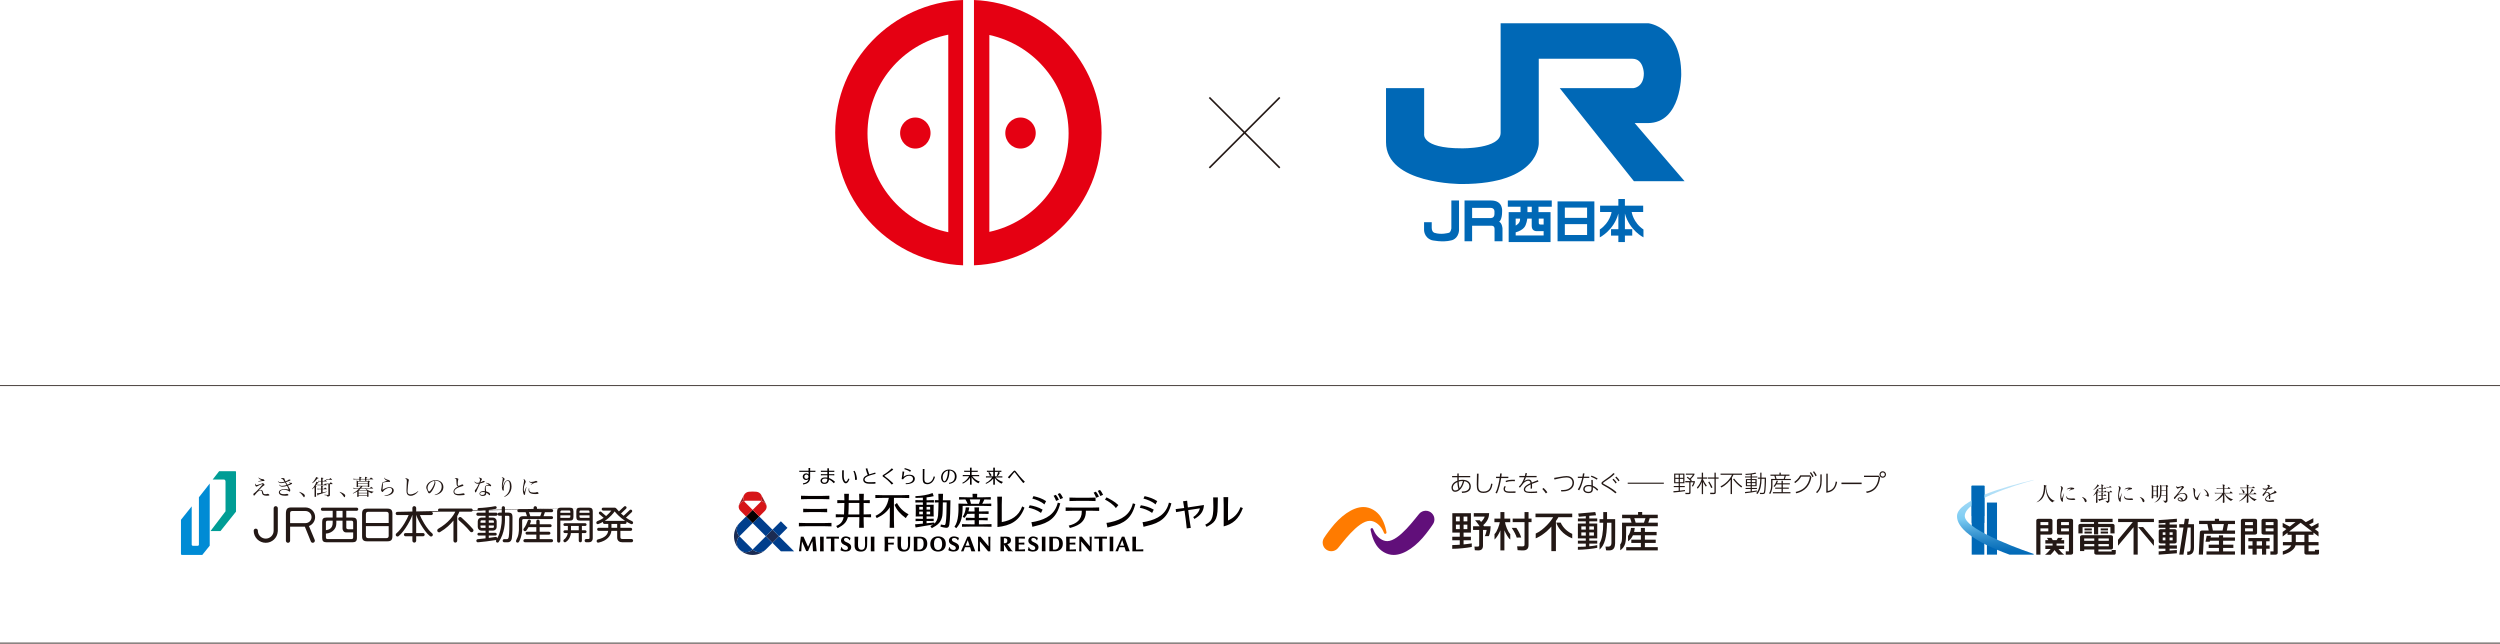 <?xml version="1.0" encoding="UTF-8"?><svg id="_レイヤー_1" xmlns="http://www.w3.org/2000/svg" xmlns:xlink="http://www.w3.org/1999/xlink" viewBox="0 0 757.41 194.96"><defs><style>.cls-1{fill:#d61518;}.cls-1,.cls-2,.cls-3,.cls-4,.cls-5,.cls-6,.cls-7,.cls-8,.cls-9,.cls-10,.cls-11,.cls-12,.cls-13,.cls-14{stroke-width:0px;}.cls-2{fill:url(#linear-gradient);}.cls-15{stroke-width:.249px;}.cls-15,.cls-16{fill:none;stroke:#231815;stroke-miterlimit:10;}.cls-3{fill:#231815;}.cls-4{fill:#e50012;}.cls-5{fill:#040000;}.cls-6{fill:#610f7a;}.cls-7{fill:#ff7b00;}.cls-8{fill:#009d95;}.cls-16{stroke-width:.5px;}.cls-9{fill:#008bd5;}.cls-10{fill:#0080cb;}.cls-11{fill:#1b2b52;}.cls-12{fill:#0068b6;}.cls-13{fill:#003e8c;}.cls-14{fill:#9a1e23;}</style><linearGradient id="linear-gradient" x1="604.366" y1="145.696" x2="604.959" y2="168.326" gradientUnits="userSpaceOnUse"><stop offset="0" stop-color="#c6e7f9"/><stop offset=".5" stop-color="#7dccf3"/><stop offset=".524" stop-color="#74c5ee"/><stop offset=".681" stop-color="#429dd6"/><stop offset=".818" stop-color="#1e80c4"/><stop offset=".929" stop-color="#086eb9"/><stop offset="1" stop-color="#0068b6"/></linearGradient></defs><line class="cls-15" y1="116.835" x2="757.41" y2="116.835"/><line class="cls-15" y1="194.835" x2="757.41" y2="194.835"/><path class="cls-3" d="M624.829,162.989l-.071-.034h-1.259l-.426.688h-1.147l-.426-.688h-1.258l-.072.034.405.654h-.905v1.047h2.195v.597h-2.195v1.047h1.603c-.411.516-1.003,1.201-1.7,1.724h1.688c.498-.486.912-1.018,1.203-1.404.291.386.701.897,1.2,1.383h1.69c-.697-.522-1.286-1.187-1.698-1.703h1.71v-1.047h-2.302v-.597h2.302v-1.047h-.94l.405-.654Z"/><path class="cls-3" d="M621.822,161.466v-3.794c0-.272-.282-.493-.63-.493h-3.643c-.347,0-.629.221-.629.493v10.367h1.259v-6.08h3.013c.348,0,.63-.221.63-.493ZM620.562,158.166v.926h-2.383v-.926h2.383ZM618.179,160.973v-.895h2.383v.895h-2.383Z"/><path class="cls-3" d="M627.44,157.179h-3.642c-.348,0-.63.221-.63.493v3.794c0,.271.283.493.63.493h3.012l.002,5.078h-.963v.999h1.587c.348,0,.63-.233.63-.505l.004-9.86c0-.272-.282-.493-.629-.493ZM626.81,158.166v.926h-2.382v-.926h2.382ZM624.427,160.973v-.895h2.382v.895h-2.382Z"/><path class="cls-3" d="M683.81,161.463v-3.794c0-.272-.281-.493-.628-.493h-3.643c-.348,0-.629.221-.629.493v10.363h1.259v-6.076h3.013c.347,0,.628-.221.628-.493ZM682.552,158.162v.926h-2.383v-.926h2.383ZM680.169,160.969v-.895h2.383v.895h-2.383Z"/><path class="cls-3" d="M630.941,159.702h3.469v2.204h1.26v-2.204h3.709v1.907h1.258v-2.401c0-.272-.281-.492-.628-.492h-4.339v-.555h4.373v-.986h-9.713v.986h4.08v.555h-4.099c-.347,0-.629.22-.629.492v2.401h1.259v-1.907Z"/><rect class="cls-3" x="631.526" y="160.099" width="2.223" height=".592"/><rect class="cls-3" x="631.526" y="161.042" width="2.223" height=".592"/><rect class="cls-3" x="636.433" y="160.099" width="2.223" height=".592"/><rect class="cls-3" x="636.433" y="161.042" width="2.223" height=".592"/><polygon class="cls-3" points="641.713 158.162 646.169 158.162 641.679 163.546 641.679 165.279 641.718 165.298 646.391 159.721 646.391 168.034 647.651 168.034 647.651 158.162 652.567 158.162 652.567 157.175 641.713 157.175 641.713 158.162"/><path class="cls-3" d="M657.306,164.649h1.511c.347,0,.629-.221.629-.493v-3.342c0-.272-.282-.493-.629-.493h-1.511v-.41h2.207v-.986h-2.207v-.61l2.207-.168v-.992l-5.513.419v.992l2.047-.156v.514h-2.047v.986h2.047v.41h-1.402c-.348,0-.629.221-.629.493v3.342c0,.272.281.493.629.493h1.402v.582h-2.047v.987h2.047v.676l-2.047.156v.991l5.507-.419v-.991l-2.201.167v-.58h2.216v-.987h-2.216v-.582ZM657.306,163.702v-.848h.932v.848h-.932ZM658.238,161.268v.774h-.932v-.774h.932ZM656.047,161.268v.774h-.823v-.774h.823ZM655.225,163.702v-.848h.823v.848h-.823Z"/><path class="cls-3" d="M675.033,158.775h2.088v-.987h-4.839v-.608h-1.259v.608h-4.786v.987h2.526l.39,1.959h-2.035c-.347,0-.63.221-.63.494l-.336,6.804h1.258l.338-6.311h9.39v-.986h-2.497l.391-1.959ZM670.037,158.775h3.72l-.391,1.959h-2.939l-.391-1.959Z"/><polygon class="cls-3" points="673.516 162.186 672.258 162.186 672.258 162.833 669.731 162.833 669.833 162.319 668.559 162.319 668.197 164.131 669.472 164.131 669.534 163.819 672.258 163.819 672.258 165.021 669.156 165.021 669.156 166.008 672.258 166.008 672.258 167.048 668.488 167.048 668.488 168.034 677.118 168.034 677.118 167.048 673.516 167.048 673.516 166.008 676.627 166.008 676.627 165.021 673.516 165.021 673.516 163.819 677.118 163.819 677.118 162.833 673.516 162.833 673.516 162.186"/><path class="cls-3" d="M681.171,163.992h1.263v1.265h-1.263v.987h1.263v1.786h1.258v-1.786h1.619v1.786h1.259v-1.786h1.048v-.987h-1.048v-1.265h1.048v-.987h-6.447v.987ZM685.311,165.257h-1.619v-1.265h1.619v1.265Z"/><path class="cls-3" d="M663.189,157.177h-1.268l-.252,1.645h-1.435v.999h1.281l-1.277,8.212h1.268l1.277-8.212h.92v6.013c0,1.242-.319,1.295-1.042,1.295v.999c1.43,0,2.039-.686,2.039-2.293v-7.012h-1.763l.251-1.645Z"/><polygon class="cls-3" points="647.781 159.691 652.524 165.351 652.561 165.331 652.561 163.599 649.286 159.691 647.781 159.691"/><path class="cls-3" d="M690.058,157.669c0-.272-.281-.493-.629-.493h-3.642c-.349,0-.63.221-.63.493v3.794c0,.271.281.493.63.493h3.012l.002,5.092h-.957v.987h1.586c.348,0,.63-.221.63-.493l-.003-9.873ZM688.8,158.162v.926h-2.384v-.926h2.384ZM686.416,160.969v-.895h2.384v.895h-2.384Z"/><path class="cls-3" d="M639.758,167.066h-4.012v-.588h3.784c.348,0,.629-.222.629-.494v-3.341c0-.273-.281-.492-.629-.492h-8.728c-.347,0-.629.22-.629.492l.005,4.311h1.273v-.475h3.037v1.065c0,.273.282.492.629.492h5.498c.214,0,.388-.214.388-.488l.002-.921h-1.246v.441ZM635.746,165.491v-.653h3.154v.653h-3.154ZM638.9,163.853h-3.154v-.717h3.154v.717ZM634.488,163.136v.717h-3.055v-.717h3.055ZM631.451,165.491v-.653h3.037v.653h-3.037Z"/><path class="cls-3" d="M702.586,166.576h-1.247v.443h-1.93s0-1.8,0-1.8h3.02v-.987h-3.02v-2.209h1.483v-.673l1.538,1.188v-1.382l-1.127-.872,1.129-.589v-1.269s-2.113,1.104-2.113,1.104l-.768-.589,1.297-.673.007-.021v-1.248l-2.286,1.187-1.059-.813c-.118-.091-.372-.195-.536-.195h-4.624v.988l3.124-.002-1.786,1.364-2.123-1.103v1.248l.006.021,1.133.588-1.142.877v1.382l1.475-1.133v.614h1.254v2.209h-2.653v.987h2.526c-.426,1.008-1.859,1.575-2.559,1.798v1.05c.398-.098,3.357-.876,3.867-2.848h2.676v2.321c0,.272.282.493.63.493h3.418c.212,0,.387-.22.387-.494l.002-.963ZM697.001,158.363l3.48,2.672h-6.958l3.478-2.672ZM695.55,164.232v-2.209h2.599v2.209h-2.599Z"/><rect class="cls-10" x="597.353" y="147.183" width="3.827" height="9.161"/><rect class="cls-12" x="597.353" y="147.183" width="3.827" height="20.854"/><rect class="cls-12" x="601.963" y="152.256" width="3.062" height="15.78"/><path class="cls-2" d="M616.026,168.036h-7.214c-.013,0-.028-.012-.041-.017-10.965-3.975-15.993-8.114-15.869-11.738.159-4.695,14.163-8.762,22.917-10.839l.139-.038c.039-.01.153-.034.153.028,0,.053-.074.082-.119.092l-.144.034c-5.006,1.342-20.595,6.084-20.595,10.761,0,4.509,20.597,11.397,20.81,11.468.058.018.094.078.085.133-.009.061-.06.116-.121.116Z"/><rect class="cls-12" x="597.353" y="147.183" width="3.827" height="11.229"/><path class="cls-3" d="M622.476,151.778c-.367.079-.502.208-.691.428-.753-.465-1.254-1.23-1.566-2.056-.208-.544-.416-1.285-.447-2.784-.024.006-.037.006-.067.012-.061,2.08-.465,4.019-2.649,4.809l-.025-.049c.746-.447,1.383-1.279,1.67-1.872.44-.911.538-2.208.538-2.894,0-.294-.024-.367-.055-.465l.74.19c.104.025.122.037.122.086,0,.098-.098.135-.159.153.043,1.064.367,2.349.936,3.163.593.838,1.352,1.12,1.658,1.23l-.006.049Z"/><path class="cls-3" d="M625.18,150.2c-.073.306-.214.893-.214,1.168,0,.067.031.361.031.422,0,.104-.012.226-.159.226-.251,0-.649-.563-.649-1.805,0-.441.135-1.267.239-1.897.018-.116.037-.275.037-.41,0-.214-.031-.373-.208-.593.031-.012.055-.025.11-.025.22,0,.618.343.618.581,0,.055-.012.11-.079.288-.239.612-.428,1.254-.428,1.921,0,.422.104.893.202.893.037,0,.067-.073.08-.116.067-.208.324-.918.544-1.389l.049.012c-.037.171-.122.526-.171.722ZM628.123,151.484c-.147,0-.967-.006-1.499-.171-.367-.116-.618-.471-.618-.832,0-.141.031-.196.061-.257.141.465.251.82,1.407.82.122,0,.716-.049.777-.049.214,0,.471.092.471.263,0,.196-.214.226-.6.226ZM628.074,148.248c-.593.104-.979.306-1.181.453l-.037-.037c.092-.086.538-.496.557-.514.018-.018.018-.031.018-.049,0-.067-.19-.067-.226-.067-.245,0-.649.098-1.113.275.33-.44.948-.599,1.517-.599.379,0,.814.11.814.324,0,.141-.129.177-.349.214Z"/><path class="cls-3" d="M631.874,152.139c-.196,0-.245-.159-.306-.361-.037-.129-.214-.704-.801-1.175l.018-.055c.428.141.679.239.973.483.104.092.416.385.416.752,0,.171-.11.355-.3.355Z"/><path class="cls-3" d="M635.907,147.128c.031.031.055.055.055.098,0,.061-.043.073-.251.092-.318.349-.856.875-1.578,1.162l-.006-.025c.765-.612,1.266-1.425,1.358-1.731l.422.404ZM635.809,148.401c.049.037.086.067.086.104,0,.055-.055.073-.214.098-.086.147-.159.257-.257.392.159.073.183.092.183.141,0,.055-.061.092-.171.159,0,.41,0,1.701.012,2.111,0,.092.025.569.025.673,0,.049,0,.104-.025.147-.037.055-.171.129-.294.129-.153,0-.153-.135-.153-.196,0-.153.037-.954.043-1.132.006-.428.018-1.034.006-1.56-.422.471-.716.661-.875.759l-.024-.018c.918-1.12,1.168-1.946,1.211-2.117l.447.312ZM635.73,150.016c.422.037.649.037.936.043,0-.538,0-.593-.037-.863l.514.098c.055.012.092.031.092.073,0,.055-.018.067-.183.184v.508h.318l.22-.239c.049-.055.061-.08.098-.08.031,0,.055.025.11.067l.288.239c.037.031.067.061.067.092,0,.055-.049.067-.098.067h-1.003v.887c.44-.073.881-.159,1.315-.269l.012.043c-.826.392-1.444.581-2.209.795-.037.086-.067.141-.129.141-.037,0-.079-.043-.092-.074l-.257-.557c.086.006.208.024.324.024.098,0,.385-.018.649-.055v-.936c-.233,0-.514,0-.814.055l-.122-.245ZM637.406,147.911l.159-.196c.037-.049.061-.073.098-.073.031,0,.061.025.11.061l.263.196c.043.031.061.055.061.098,0,.049-.049.061-.098.061h-.942v.905h.44l.202-.239c.018-.025.049-.073.092-.073.037,0,.073.031.116.067l.281.226c.043.031.061.067.061.098,0,.055-.055.067-.098.067h-1.609c-.159,0-.477.012-.722.055l-.116-.245c.434.037.863.043.973.043v-.905c-.214,0-.508,0-.801.055l-.122-.239c.343.025.404.025.924.037-.018-.771-.018-.856-.11-1.175l.599.19c.073.024.104.037.104.092,0,.067-.043.086-.202.19-.006.116-.012.606-.012.703h.349ZM639.064,149.141v1.334c0,.098.018.997.018,1.181,0,.306-.055.538-.697.728-.055-.171-.11-.349-.514-.6v-.037c.128.018.3.031.404.031.312,0,.385-.025.385-.202v-2.429c-.037,0-.159,0-.281.018l-.08-.19c.147.012.312.018.465.018h.398l.208-.269c.043-.055.061-.086.104-.086.037,0,.092.055.165.128l.214.214c.037.037.061.055.061.11,0,.049-.049.049-.098.049h-.752ZM639.009,147.544l.153-.232c.024-.037.061-.073.098-.073.043,0,.079.037.128.073l.269.22c.037.031.061.049.061.098,0,.055-.055.061-.098.061h-1.077c-.061,0-.214.006-.33.018l-.079-.19c.214.012.385.025.465.025h.41Z"/><path class="cls-3" d="M642.699,150.2c-.073.306-.214.893-.214,1.168,0,.067.031.361.031.422,0,.104-.012.226-.159.226-.251,0-.649-.563-.649-1.805,0-.441.135-1.267.239-1.897.018-.116.037-.275.037-.41,0-.214-.031-.373-.208-.593.031-.012.055-.025.11-.025.22,0,.618.343.618.581,0,.055-.012.11-.079.288-.239.612-.428,1.254-.428,1.921,0,.422.104.893.202.893.037,0,.067-.073.08-.116.067-.208.324-.918.545-1.389l.049.012c-.037.171-.122.526-.171.722ZM645.642,151.484c-.147,0-.967-.006-1.499-.171-.367-.116-.618-.471-.618-.832,0-.141.031-.196.061-.257.141.465.251.82,1.407.82.122,0,.716-.049.777-.049.214,0,.471.092.471.263,0,.196-.214.226-.6.226ZM645.593,148.248c-.593.104-.979.306-1.181.453l-.037-.037c.092-.086.538-.496.557-.514.018-.018.018-.031.018-.049,0-.067-.19-.067-.226-.067-.245,0-.649.098-1.114.275.331-.44.948-.599,1.517-.599.379,0,.814.11.814.324,0,.141-.128.177-.349.214Z"/><path class="cls-3" d="M649.393,152.139c-.196,0-.245-.159-.306-.361-.037-.129-.214-.704-.801-1.175l.018-.055c.428.141.679.239.973.483.104.092.416.385.416.752,0,.171-.11.355-.3.355Z"/><path class="cls-3" d="M653.35,147.232l.159-.171c.025-.031.061-.049.086-.049.031,0,.074.031.098.049l.263.196c.049.037.086.067.086.104,0,.043-.061.079-.239.177.006.116.006,1.817.006,2.068,0,.141.012.765.012.893,0,.092-.018.147-.073.183-.073.049-.183.079-.245.079-.098,0-.129-.061-.129-.135,0-.055.013-.294.013-.343h-1.028v.465c0,.214-.196.282-.306.282-.141,0-.19-.092-.19-.208,0-.104.043-.538.043-.624.036-1.083.036-2.221.036-2.319,0-.392-.025-.673-.061-.954l.52.306h.948ZM652.359,147.379v1.267h1.028v-1.267h-1.028ZM652.359,148.792v1.346h1.028v-1.346h-1.028ZM654.751,150.114c-.239,1.187-.948,1.799-2.031,2.166l-.013-.037c.49-.275,1.058-.765,1.401-1.444.239-.483.33-.967.33-2.398,0-.392-.006-1.205-.079-1.535l.508.275h1.285l.183-.183c.019-.018.049-.049.074-.049.018,0,.061.024.086.043l.342.245c.019.012.055.055.055.086,0,.073-.098.129-.257.214,0,.514,0,1.634.006,1.915,0,.19.025,1.897.025,2.001,0,.416,0,.636-.355.82-.116.061-.275.104-.422.11-.159-.465-.575-.6-.618-.618v-.031c.281.031.447.037.575.037.288,0,.367-.018.367-.269v-1.346h-1.462ZM656.213,149.967v-1.254h-1.364c-.012.869-.049,1.101-.067,1.254h1.432ZM656.213,148.566v-1.279h-1.364v1.279h1.364Z"/><path class="cls-3" d="M660.956,151.949c-.587,0-1.193-.239-1.193-.716,0-.422.422-.532.673-.532.459,0,.802.318.961.826.489-.086.832-.612.832-1.077,0-.483-.373-.912-.997-.912-1.193,0-1.982,1.156-2.074,1.297-.153.245-.208.336-.336.336-.073,0-.208-.043-.208-.257,0-.202.049-.251.416-.606.489-.483,1.994-2.435,1.994-2.667,0-.037-.018-.061-.067-.061-.08,0-.545.153-.875.33-.012.006-.251.135-.269.135-.135,0-.496-.196-.496-.575,0-.11.031-.159.068-.202.141.232.251.288.422.288.293,0,.942-.184,1.126-.245.043-.012.245-.08.275-.08.232,0,.447.294.447.422,0,.098,0,.104-.22.269-.159.122-1.334,1.468-1.578,1.866.367-.208.832-.434,1.468-.434.985,0,1.37.587,1.37,1.144,0,.703-.612,1.45-1.737,1.45ZM660.289,150.946c-.122,0-.294.08-.294.257,0,.318.63.459.807.459.092,0,.141-.012.214-.037-.128-.453-.526-.679-.728-.679Z"/><path class="cls-3" d="M665.966,150.891c-.006.031-.012.049-.012.079,0,.049.049.281.049.33,0,.159-.098.208-.19.208-.214,0-1.083-.306-1.187-2.049-.037-.606-.061-.991-.098-1.126-.055-.22-.153-.385-.214-.502.312.018.771.288.771.685,0,.043,0,.079-.025.202-.037.226-.08.526-.08.85,0,.752.367,1.199.532,1.199.068,0,.129-.079.147-.11.275-.41.728-1.058.991-1.474l.049.018c-.086.184-.722,1.621-.734,1.689ZM668.994,150.511c-.074,0-.098-.024-.336-.251-.165-.153-.496-.214-.649-.245v-.037c.086-.012.502-.049.544-.061.08-.018.135-.067.135-.159,0-.19-.318-1.089-1.077-1.468.043-.006.055-.012.104-.012.685,0,1.493,1.126,1.493,1.835,0,.214-.116.398-.214.398Z"/><path class="cls-3" d="M675.501,149.325l.226-.361c.018-.031.061-.079.098-.079s.08.037.116.067l.41.361c.037.031.061.055.061.092,0,.061-.049.067-.092.067h-2.325c.508.881,1.554,1.652,2.557,1.786v.031c-.232.079-.471.245-.624.495-1.291-.679-1.897-1.792-2.019-2.312h-.012c-.006.275-.006.832,0,1.089.012.398.043,1.419.043,1.499,0,.22-.159.306-.312.306-.159,0-.208-.092-.208-.214,0-.141.037-.759.043-.887.012-.324.012-.795.012-1.266-.661.905-1.652,1.633-2.49,1.866v-.031c1.175-.759,2.153-2.037,2.325-2.361h-1.517c-.11,0-.422,0-.716.055l-.122-.245c.447.037.832.043.936.043h1.585c.006-.367.006-.85,0-1.224h-1.132c-.104,0-.422,0-.722.055l-.123-.245c.312.031.63.043.942.043h1.028c-.013-.789-.043-.967-.11-1.224l.612.171c.055.012.092.049.092.098,0,.067-.122.141-.171.171v.783h.979l.22-.331c.031-.049.061-.079.098-.079.031,0,.074.031.104.061l.379.336c.025.024.061.055.061.098,0,.055-.055.061-.092.061h-1.75v1.224h1.609Z"/><path class="cls-3" d="M681.144,149.735c.44.673,1.419,1.389,2.545,1.505l.012.043c-.147.049-.459.226-.593.52-1.04-.477-1.695-1.358-1.97-1.86.006.606.013,1.064.019,1.346,0,.122.031.654.031.759,0,.269-.275.288-.312.288-.196,0-.196-.11-.196-.184,0-.049.012-.3.018-.367.043-.881.049-1.126.049-1.67-.453.624-1.364,1.45-2.392,1.799l-.025-.049c.979-.618,1.798-1.529,2.159-2.129h-1.346c-.165,0-.453.006-.722.061l-.122-.245c.312.024.63.037.942.037h1.499c0-.661,0-.765-.012-1.695h-1.217c-.177,0-.459.012-.722.055l-.122-.239c.312.024.63.037.942.037h1.12c-.012-.545-.012-.691-.122-.93l.648.177c.037.012.08.025.08.08,0,.037-.067.086-.196.165,0,.055-.006.422-.006.508h1.175l.22-.275c.031-.043.067-.08.098-.08.025,0,.068.018.123.067l.348.281c.025.018.061.061.061.092,0,.061-.061.061-.098.061h-1.927c0,.795,0,.893.006,1.695h.361c.318-.44.679-1.211.697-1.481l.551.33c.061.037.067.061.067.079,0,.079-.061.098-.275.122-.055.055-.092.098-.447.483-.232.257-.398.404-.471.465h1.083l.281-.281c.055-.055.08-.073.104-.073s.055.012.11.061l.355.288c.031.025.067.067.067.092,0,.061-.067.061-.098.061h-2.38ZM679.094,148.199c.251.11.918.41.918.942,0,.129-.074.288-.245.288-.208,0-.245-.184-.269-.312-.012-.061-.104-.502-.434-.893l.031-.024Z"/><path class="cls-3" d="M689.491,149.38c-.593.116-1.162.337-1.719.575.018.104.061.367.061.722,0,.128,0,.532-.22.532-.226,0-.226-.349-.226-.453,0-.092,0-.508-.006-.599-.41.257-.875.703-.875,1.034,0,.465.802.465.979.465.33,0,.704-.061.936-.104.116-.018.153-.024.214-.024.263,0,.367.159.367.269s-.11.178-.19.196c-.11.025-.655.061-.936.061-.336,0-1.621,0-1.621-.759,0-.575.752-1.132,1.101-1.364-.055-.324-.141-.63-.526-.63-.373,0-.667.367-.764.526-.275.428-.3.434-.404.434-.147,0-.177-.104-.177-.251,0-.22.067-.275.135-.337.434-.373.746-.869,1.046-1.364-.183.031-.361.061-.544.061-.416,0-.618-.226-.606-.545.19.178.361.226.63.226.257,0,.612-.055.71-.073.086-.141.336-.593.336-.697,0-.086-.135-.214-.416-.251.067-.067.159-.147.373-.147.3,0,.557.226.557.355,0,.086-.055.159-.098.214-.129.153-.147.177-.319.428.135-.037.722-.281.851-.281.147,0,.324.086.324.208,0,.086-.067.128-.128.153-.281.122-.954.232-1.303.288-.55.795-.606.881-.685,1.028.141-.067.33-.165.624-.165.563,0,.679.367.747.593.416-.245,1.015-.532,1.193-.618.11-.055.153-.098.153-.177s-.049-.116-.19-.22c.043-.012.067-.018.129-.018.22,0,.697.177.697.52,0,.141-.079.165-.208.19Z"/><path class="cls-8" d="M64.421,145.293l1.976-2.544h4.834c.209.013.28.072.27.315v11.943l-4.705,5.887h-3.027l4.555-5.985v-9.058s0-.463-.383-.559h-3.52Z"/><path class="cls-9" d="M63.539,146.493v18.826l-2.257,2.809h-6.217s-.176-.052-.24-.224v-10.423l3.254-4.075v11.635s.048.318.383.314h1.514s.202-.019.286-.314v-14.382l3.278-4.166Z"/><path class="cls-3" d="M77.529,146.873c.053.052.132.079.211.079.158,0,.276-.032,1.132-.309.494-.157.533-.17.618-.23.059-.039.079-.046.112-.046.178,0,.539.369.539.553,0,.079-.026.099-.191.164-.105.046-.171.092-.368.263-.224.184-.915.862-1.316,1.296.316-.164.526-.231.737-.231.165,0,.316.059.435.165.145.131.19.25.296.684.086.382.204.46.665.46.138,0,.289-.013.408-.026q.092-.013.23-.073c.033-.013.059-.02.086-.02.072,0,.197.059.316.152.118.092.164.151.164.23,0,.151-.197.204-.77.204-.5,0-.816-.059-1.059-.21-.191-.112-.303-.27-.369-.514q-.026-.105-.086-.507c-.033-.243-.171-.375-.394-.375-.296,0-.698.237-1.105.652-.204.203-.355.382-.677.809-.066.086-.112.125-.158.125-.112,0-.237-.243-.237-.447,0-.079.026-.125.105-.184.369-.27.513-.395.954-.822.487-.473,1.27-1.336,1.612-1.777.112-.151.138-.19.138-.23,0-.026-.027-.039-.072-.039-.224,0-.921.295-1.546.658-.125.072-.197.099-.256.099-.105,0-.21-.093-.303-.27-.066-.138-.118-.316-.118-.421,0-.093.026-.151.105-.237.059.23.092.302.164.375ZM78.351,144.682c.322.257.507.342.855.421.184.046.25.052.48.072.118.006.184.039.283.138.099.099.158.211.158.296,0,.065-.059.125-.131.125-.013,0-.053,0-.092-.006-.033-.007-.073-.007-.118-.007q-.118,0-.546.046c-.053.006-.395.066-1.033.171l-.026-.086c.506-.165,1.019-.322,1.184-.369-.573-.19-.803-.348-1.079-.743l.065-.059Z"/><path class="cls-3" d="M84.23,145.82c.309.224.526.296.875.296.302,0,.789-.086,1.079-.197-.152-.283-.414-.625-.566-.737-.085-.066-.263-.112-.506-.138.046-.112.085-.131.263-.17.105-.027.184-.033.303-.033.23,0,.388.033.447.086.059.052.066.073.079.256q.007.132.27.652c.605-.224.763-.302.941-.487.052-.046.112-.066.21-.066.256,0,.388.059.388.171,0,.093-.086.145-.428.29-.105.045-.428.157-.967.328q.066.112.145.244c.04.065.145.25.322.539.52-.203.645-.256.816-.362-.138-.145-.184-.184-.342-.309l.046-.065c.25.125.421.184.553.184l.118-.013c.02-.007.039-.007.052-.007.105,0,.178.065.178.164,0,.158-.382.362-1.276.678.204.348.237.408.296.514q.151.269.303.52c.079.125.112.23.112.355,0,.257-.086.428-.217.428-.059,0-.079-.013-.184-.099-.335-.27-.947-.454-1.526-.454-.303,0-.598.065-.822.184-.269.138-.394.309-.394.533,0,.408.434.626,1.243.626.323,0,.513-.02.829-.093.033-.006.059-.013.079-.013.197,0,.434.184.434.348,0,.052-.033.099-.099.125-.125.053-.526.099-.901.099-.513,0-.967-.072-1.263-.197-.401-.177-.638-.487-.638-.829,0-.591.697-.986,1.737-.986.388,0,.756.039,1.237.144-.072-.263-.25-.651-.493-1.118-.441.151-1,.25-1.401.25-.283,0-.493-.059-.684-.19-.131-.093-.203-.184-.316-.395l.079-.059c.21.283.428.389.776.389.381,0,.862-.086,1.408-.251-.138-.256-.309-.552-.46-.789-.441.138-.875.211-1.224.211-.362,0-.671-.158-.96-.48l.052-.073Z"/><path class="cls-3" d="M90.714,148.998c.5.183,1.013.434,1.283.631.257.19.349.341.349.578,0,.21-.125.434-.237.434-.02,0-.065-.019-.092-.039q-.046-.039-.335-.473c-.224-.329-.579-.697-1.013-1.046l.046-.086Z"/><path class="cls-3" d="M95.301,147.609c-.23.238-.375.363-.724.625l-.073-.065c.362-.376.586-.672.908-1.231.237-.421.335-.638.428-.98.566.184.691.237.691.309,0,.059-.099.093-.244.093h-.059c-.197.368-.335.565-.631.921.112.013.27.052.289.066.014,0,.027.02.027.039,0,.04-.033.059-.178.132v1.427c.007.335.007.599.007.79,0,.283.007.329.02.671l-.007.007.013.032c0,.033-.21.093-.335.093-.099,0-.125-.02-.131-.099v-2.829ZM94.571,146.314c.362-.356.572-.632.855-1.092.204-.329.27-.461.348-.704.652.25.724.283.724.348,0,.052-.099.092-.21.092-.02,0-.052,0-.092-.006-.566.71-.908,1.032-1.552,1.447l-.073-.086ZM96.67,148.235c-.158,0-.263.013-.474.059l-.072-.264c.171.04.303.053.546.053h.612v-.415c0-.289,0-.322-.026-.52.533.033.559.033.618.059.04.013.066.033.066.052,0,.059-.073.112-.204.158v.665h.421c.112-.138.217-.277.329-.415.237.191.303.257.526.48.013.02.02.033.02.046,0,.019-.026.039-.072.039h-1.224v.974c.52-.099.756-.152,1.276-.29v.093q-1.23.473-2.592.861c-.033.237-.046.283-.105.283-.079,0-.165-.203-.296-.704.276,0,.487-.026,1.263-.158v-1.059h-.612ZM98.176,146.86c.138-.177.184-.231.329-.395.231.177.296.237.507.434.026.033.04.059.04.079,0,.026-.014.032-.105.032h-2.322c-.138,0-.237.013-.428.052l-.065-.256c.171.032.342.052.494.052h.658v-1h-.52c-.131,0-.204.013-.369.046l-.072-.25c.19.039.283.052.407.052h.553v-.493c0-.125-.007-.23-.033-.5.592.039.743.072.743.144,0,.053-.065.093-.256.158v.691h.474c.131-.151.171-.197.302-.342.218.165.283.218.494.402.02.019.033.045.033.052,0,.033-.02.039-.105.039h-1.197v1h.441ZM99.952,148.84l.007,1.125c0,.269-.151.382-.737.513-.039-.322-.191-.401-.928-.473v-.132c.586.059.711.066,1.119.08.059,0,.079-.013.079-.059v-.033l-.013-3.19h-.184c-.171,0-.23.006-.382.032l-.039-.243c.145.045.276.058.447.058h.52q.197-.23.375-.44c.25.211.322.276.546.5.013.02.02.039.02.046,0,.026-.033.046-.073.046h-.77l.013,2.171ZM98.814,145.176c.132.02.375.039.539.039h.382c.138-.171.184-.224.335-.395.23.184.296.244.526.441.02.026.033.046.033.059,0,.032-.027.045-.099.045h-1.217c-.171,0-.25.007-.434.046l-.066-.237Z"/><path class="cls-3" d="M102.957,148.998c.5.183,1.013.434,1.283.631.257.19.349.341.349.578,0,.21-.125.434-.237.434-.02,0-.065-.019-.092-.039q-.046-.039-.335-.473c-.224-.329-.579-.697-1.013-1.046l.046-.086Z"/><path class="cls-3" d="M108.242,148.9c-.421.276-.776.447-1.296.638l-.052-.105c.493-.237.776-.421,1.197-.763.269-.224.5-.434.711-.658h-1.125c-.276,0-.329.006-.592.046l-.059-.283c.23.065.394.086.69.086h1.224c.158-.191.237-.296.401-.527h-.882v.145c-.013.073-.046.086-.204.092-.052,0-.092,0-.118.007h-.007c-.059,0-.086-.026-.086-.073.014-.414.014-.487.014-1.073,0-.46,0-.578-.014-.887.224.112.29.144.494.283h2.868c.099-.106.125-.139.231-.238.158.099.211.132.362.238.059.039.079.059.079.092,0,.052-.059.092-.224.151,0,.618.007.73.02,1.369-.007.052-.02.072-.053.092-.02.007-.237.026-.289.026-.066,0-.092-.026-.092-.079v-.145h-1.605c-.237.322-.256.349-.408.527h2.651c.158-.178.204-.224.368-.382.25.184.329.244.586.44.02.02.026.04.026.046,0,.026-.033.046-.079.046h-2.125c.191.211.335.322.579.46.493.276.941.408,1.717.493v.092c-.25.066-.335.139-.474.402-.447-.165-.658-.27-1.039-.52v.369c0,.052.007.421.02,1.098-.02.073-.066.099-.204.099-.066.007-.118.007-.138.013h-.014c-.052,0-.079-.026-.079-.086v-.203h-2.566v.203c-.007.046-.013.066-.052.072-.033.007-.224.026-.283.026-.073,0-.099-.019-.099-.086v-.013l.02-1.124v-.408ZM108.874,145.09c0-.296,0-.401-.013-.631.632.072.704.092.704.158,0,.052-.059.079-.29.138v.335h1.316q0-.434-.014-.631c.658.072.697.079.697.151,0,.052-.066.086-.29.138v.342h1.007c.171-.197.224-.25.401-.434.283.197.368.263.658.48.02.019.039.052.039.059,0,.032-.02.045-.099.045h-2.006c0,.112.007.171.013.329-.007.066-.052.079-.211.086-.059.006-.098.006-.105.006h-.014c-.059,0-.079-.013-.085-.066.007-.171.007-.237.007-.355h-1.316v.316c0,.052-.013.065-.052.079-.027.007-.224.026-.29.026-.053,0-.073-.019-.073-.073.007-.17.007-.23.013-.348h-1.125c-.309,0-.454.013-.658.046l-.052-.283c.237.059.428.086.711.086h1.125ZM111.439,145.979h-2.98v.513h2.98v-.513ZM108.459,146.642v.54h2.98v-.54h-2.98ZM111.222,148.715h-2.566v.592h2.566v-.592ZM108.656,149.459v.618h2.566v-.618h-2.566ZM111.156,148.564h.007c-.184-.171-.263-.27-.467-.553h-1.408c-.197.211-.362.362-.585.553h2.454Z"/><path class="cls-3" d="M116.456,144.716c.224.315.388.427.836.579.125.039.322.092.473.125.112.019.191.065.27.164.099.112.145.21.145.289,0,.08-.066.138-.158.138-.02,0-.052-.006-.138-.019-.112-.013-.171-.02-.322-.02-.322,0-.829.072-1.257.184-.184.046-.256.073-.303.119-.046.045-.072.112-.072.177,0,.052.013.106.039.19.039.112.046.145.046.21,0,.033-.007.093-.02.211-.046.349-.092.895-.105,1.336.796-.533,1.546-.816,2.145-.816.737,0,1.256.428,1.256,1.026,0,.605-.473,1.119-1.296,1.401-.447.158-.875.231-1.493.257l-.02-.105c.763-.125,1.217-.29,1.651-.586.454-.322.658-.651.658-1.066,0-.434-.316-.717-.796-.717-.467,0-1.059.27-1.572.717-.177.152-.256.244-.362.415-.066.099-.112.131-.184.131-.099,0-.184-.066-.29-.217-.086-.138-.138-.257-.138-.335,0-.007.013-.059.02-.106.026-.105.04-.151.073-.395.013-.131.046-.315.079-.546.092-.513.118-.73.125-.868,0-.23.02-.289.105-.375.092-.099.283-.184.677-.303q.566-.164.776-.25c-.263-.118-.434-.224-.599-.375-.138-.132-.217-.25-.335-.527l.086-.045Z"/><path class="cls-3" d="M126.736,148.846c-.632.855-1.493,1.362-2.309,1.362-.5,0-.888-.203-1.092-.559-.131-.23-.184-.552-.184-1.112,0-.362.02-.986.053-1.585.039-.71.046-.894.046-1.131,0-.566-.066-.678-.533-.875.072-.052.112-.065.184-.065.151,0,.388.059.592.151.25.119.381.25.381.389,0,.045-.007.085-.059.237-.125.395-.342,2.388-.342,3.158,0,.401.079.638.263.789.145.112.355.178.586.178.447,0,1-.158,1.5-.421.303-.158.493-.296.836-.585l.079.072Z"/><path class="cls-3" d="M131.694,149.899c.711-.211,1.164-.48,1.539-.914.388-.441.586-.981.586-1.585,0-.638-.257-1.145-.743-1.454-.29-.19-.724-.302-1.138-.302-.079,0-.125,0-.23.013.158.23.204.355.204.546,0,.513-.369,1.474-.868,2.276-.414.658-.737.98-.98.98-.112,0-.217-.052-.29-.138-.059-.08-.072-.106-.184-.421-.059-.171-.099-.251-.29-.618-.105-.211-.151-.389-.151-.599,0-.414.224-.901.592-1.302.533-.566,1.402-.921,2.263-.921.664,0,1.276.217,1.697.605.421.388.632.908.632,1.545,0,.823-.48,1.553-1.309,1.993-.381.204-.724.309-1.283.408l-.046-.112ZM129.529,147.853c0,.316.099.638.263.868.092.119.177.191.25.191.145,0,.46-.356.783-.868.487-.776.836-1.626.836-2.033,0-.099-.02-.164-.092-.328-1.145.204-2.04,1.157-2.04,2.171Z"/><path class="cls-3" d="M138.02,144.827c.197,0,.507.059.664.125.132.052.184.118.184.211v.013c0,.052-.007.052-.052.171-.079.224-.145.79-.145,1.336,0,.388.053.487.257.487.138,0,.283-.052.881-.335.118-.059.191-.079.27-.079.158,0,.316.139.316.277,0,.086-.046.157-.138.197-.046.019-.138.052-.441.138-.796.224-1.23.421-1.644.736-.356.277-.513.533-.513.842,0,.474.375.717,1.105.717.408,0,1.053-.079,1.526-.19.066-.013.092-.02.131-.02.171,0,.355.165.355.322,0,.119-.072.178-.283.218-.211.039-.869.086-1.263.086-.481,0-.842-.053-1.119-.151-.441-.165-.717-.54-.717-.974,0-.382.211-.743.645-1.105.197-.171.414-.316.803-.527-.145,0-.204-.019-.316-.099-.099-.072-.158-.217-.191-.5-.02-.158-.026-.303-.046-.797-.02-.559-.027-.658-.079-.756-.072-.125-.197-.19-.474-.237.099-.086.152-.105.283-.105Z"/><path class="cls-3" d="M143.78,145.893c.316.296.5.382.829.382.171,0,.349-.026.599-.079.164-.427.237-.704.237-.934,0-.217-.105-.348-.421-.507.072-.039.105-.046.158-.046.132,0,.335.059.526.151.224.112.309.184.309.277,0,.052-.013.092-.066.171-.027.052-.165.322-.401.809.487-.171.546-.204.73-.362.052-.046.072-.053.138-.053.257,0,.447.086.447.197,0,.171-.408.335-1.454.579-.059.132-.171.402-.349.796-.197.454-.704,1.559-.763,1.671-.099.178-.158.237-.237.237-.112,0-.204-.203-.204-.466,0-.132.013-.171.072-.237.145-.158.224-.257.316-.395.323-.48.559-.928.822-1.546-.145.02-.204.026-.309.026-.237,0-.414-.039-.579-.138-.197-.112-.349-.27-.48-.48l.079-.052ZM147.26,146.262c.454.039.822.157,1.125.362.256.164.414.362.414.513,0,.112-.066.191-.171.191-.052,0-.092-.013-.151-.053-.184-.112-.309-.138-.645-.138-.526,0-.691.145-.691.599,0,.177.033.46.131,1.131.401.119.743.276.934.427.178.139.263.309.263.52,0,.132-.053.225-.132.225-.066,0-.092-.02-.23-.171-.237-.257-.454-.415-.796-.579v.125c0,.263-.053.415-.184.559-.178.178-.487.283-.855.283-.592,0-1-.283-1-.697,0-.46.5-.783,1.23-.783.151,0,.224.006.395.032-.02-.52-.02-.572-.02-.651,0-.54.053-.743.231-.941.131-.139.316-.231.625-.309.098-.026.112-.033.355-.086-.178-.191-.382-.296-.849-.454l.02-.105ZM146.905,149.142c-.204-.058-.355-.079-.566-.079-.559,0-.901.19-.901.5,0,.244.25.389.658.389.533,0,.809-.218.809-.632v-.178Z"/><path class="cls-3" d="M152.75,150.459c.467-.29.757-.547,1.046-.922.461-.611.691-1.355.691-2.217,0-.572-.099-1.112-.243-1.355-.118-.191-.276-.29-.467-.29-.329,0-.631.283-.868.823-.191.427-.309.967-.309,1.414,0,.112.007.184.026.408.007.039.007.092.007.138,0,.125-.059.197-.171.197-.25,0-.414-.533-.414-1.349,0-.546.039-.888.21-1.763.052-.264.072-.389.072-.48,0-.21-.092-.335-.355-.467.053-.019.092-.032.118-.032.138,0,.349.085.526.217.184.132.257.237.257.369,0,.086-.013.125-.092.25-.25.414-.474,1.349-.474,1.96,0,.059,0,.125.007.244h.013c.197-.842.441-1.388.763-1.723.243-.263.506-.389.802-.389.631,0,1.079.776,1.079,1.875,0,.855-.237,1.565-.717,2.151-.388.48-.829.789-1.454,1.039l-.053-.098Z"/><path class="cls-3" d="M159.498,147.609c-.013.059-.112.474-.296,1.237-.092.389-.112.494-.112.698,0,.19-.007.243-.02.283-.027.072-.086.112-.158.112-.112,0-.211-.093-.283-.27-.145-.342-.231-.875-.231-1.401,0-.197.02-.441.053-.704q.046-.382.23-1.244c.066-.309.092-.473.092-.611,0-.217-.053-.382-.184-.618.145.007.263.092.441.322.165.204.244.375.244.52,0,.106-.007.132-.138.395-.131.276-.289.736-.355,1.046-.059.251-.086.533-.086.816,0,.362.033.592.125.868.112-.23.165-.362.237-.559l.348-.921.092.032ZM160.327,147.939c-.013.132-.02.19-.02.276,0,.724.414,1.02,1.434,1.02.191,0,.382-.013.559-.046q.138-.02.349-.105c.039-.014.072-.02.099-.02.171,0,.414.23.414.388,0,.08-.053.132-.145.165-.138.045-.454.072-.822.072-.822,0-1.408-.138-1.704-.401-.237-.218-.355-.494-.355-.855,0-.164.02-.309.079-.52l.112.026ZM160.314,145.847c.23.138.375.177.611.177.408,0,1.046-.144,1.323-.295.086-.046.099-.053.145-.053.053,0,.138.033.23.093.138.079.204.157.204.243s-.046.126-.184.152c-.434.066-.678.125-.934.23-.204.086-.586.296-.849.467l-.066-.065c.296-.251.52-.434.625-.514-.138.007-.21.013-.27.013-.368,0-.611-.099-.894-.369l.059-.079Z"/><path class="cls-3" d="M108.084,153.804s-.003-.002-.005-.002h-.009s-.003-.002-.005-.002c-.001,0-.003.002-.005.002h-10.298c-.008,0-.055,0-.072-.002-.248-.003-.455.198-.47.447,0,.003-.004.009-.004.012,0,.002.002.017.002.017,0,.003,0,.005,0,.009,0,.26.211.478.472.478.005,0,.01-.006.014-.006.006,0,.014.005.019.005h3.067v2.04h-1.858c-.929,0-1.327.314-1.327,1.327v4.816c0,1.013.398,1.347,1.327,1.347h7.863c.941,0,1.34-.345,1.34-1.347v-4.816c0-1.026-.423-1.327-1.34-1.327h-1.882v-2.04h3.125c.014,0,.023-.002.036-.002.255-.007.462-.231.462-.487,0-.254-.201-.46-.453-.47M101.918,154.765h1.867v2.037h-1.867v-2.037ZM98.737,158.289c0-.35.157-.543.531-.543h1.522v.645c0,1.79-1.238,2.125-2.053,2.237v-2.339ZM107.002,162.794c0,.386-.193.531-.543.531h-7.191c-.338,0-.531-.145-.531-.531v-1.14c.857,0,1.863-.49,2.308-.998.345-.393.855-.837.855-2.32v-.59h1.876v2.413c0,.311.264,1.135,1.031,1.135h2.194v1.502ZM106.459,157.746c.374,0,.543.193.543.543v2.05h-1.496s.193.004-.048.004c-.267,0-.543-.175-.543-.427v-2.171h1.545ZM117.33,154.093h-6.076c-1.134,0-1.556.386-1.556,1.557v6.783c0,1.182.434,1.568,1.556,1.568h6.076c1.134,0,1.557-.41,1.557-1.568v-6.783c0-1.183-.446-1.557-1.557-1.557M117.756,162.323c0,.494-.241.713-.712.713h-5.478c-.411,0-.712-.157-.712-.713v-2.917h6.902v2.917ZM117.756,158.453h-6.902v-2.683c0-.556.302-.713.712-.713h5.478c.519,0,.712.266.712.713v2.683ZM191.368,158.814c.246,0,.445-.209.445-.455,0-.185-.112-.372-.272-.44v-.002c-.725-.313-1.316-.674-1.897-1.089l1.755-1.661h-.001c.087-.083.142-.197.142-.324,0-.246-.198-.445-.445-.445-.119,0-.225.048-.306.125l-.002-.002-1.846,1.745c-.288-.239-.572-.46-.808-.688l1.551-1.46c.089-.081.146-.195.146-.326,0-.246-.2-.445-.446-.445-.115,0-.22.047-.299.12l-.005-.005-1.57,1.475c-.442-.483-.721-.81-.738-.838-.3-.352-.584-.281-.623-.301h-3.403s-.005-.002-.007-.002c-.247,0-.446.199-.446.445s.199.446.446.446h0v.002h2.485c-.33.434-.878,1.051-1.596,1.66l-1.482-1.272-.004.006c-.076-.059-.166-.099-.268-.099-.247,0-.446.199-.446.446,0,.127.054.239.139.321h-.002s1.333,1.143,1.333,1.143c-.604.403-1.227.751-1.951,1.01l.002.005c-.171.063-.294.253-.294.444,0,.247.199.456.446.456.053,0,.103-.013.151-.031v.002s.007-.003.009-.003c.007-.003.014-.005.02-.008.512-.18.987-.423,1.425-.673-.02.05-.033.122-.033.18,0,.246.2.465.446.465.003,0,.004-.002.006-.002v.002h1.16v1.166h-2.912c-.006,0-.01-.003-.016-.003-.246,0-.445.218-.445.465,0,.245.197.462.441.465v.003h2.904c-.136,1.019-.801,2.053-3.146,2.594v.003c-.201.043-.355.292-.355.505,0,.246.2.466.446.466.035,0,.065-.011.096-.02l.004.015c2.659-.554,3.798-2.144,3.929-3.563h1.75v1.998c-.004.429.135.834.435,1.098.299.264.714.355,1.113.355h2.842v-.005c.243-.002.442-.249.442-.494s-.199-.494-.445-.494c-.008,0-.016.005-.025.005h-2.755c-.269,0-.419-.064-.491-.129-.07-.065-.133-.164-.138-.433v-1.899h3.117s.003,0,.004,0c.246,0,.446-.219.446-.466,0-.245-.2-.465-.446-.465h-.004s-3.117,0-3.117,0v-1.166h1.438v-.002c.243-.003.439-.219.439-.463,0-.091-.033-.19-.079-.259.442.272.916.542,1.42.749.058.028.121.046.191.046M186.98,159.907h-1.734v-1.166h1.734v1.166ZM189.357,157.812v-.002h-6.144c1.638-1.064,2.636-2.339,3.005-2.874.418.53,1.538,1.796,3.197,2.888-.02-.003-.037-.012-.058-.012M153.993,155.301c-.05,0-.091.003-.121.006h-.135v.002h-.753v-1.462c0-.271-.219-.489-.49-.489s-.49.218-.49.489v1.462h-.752c-.262,0-.475.212-.475.475s.213.475.475.475h.752v1.138c0,.036,0,.135,0,.266,0,.753-.258,3.473-1.351,5.428-.025-.239-.225-.426-.47-.426-.02,0-.038.003-.055.005h0c-.007,0-.014.002-.02.002-.01.003-.02.003-.029.005-.647.107-1.33.206-1.997.294v-.721h1.991c.231,0,.418-.188.418-.418s-.187-.418-.418-.418h-1.991v-.653h1.287c.61-.002,1.102-.494,1.105-1.104v-1.744c-.002-.61-.494-1.102-1.105-1.103h-1.287v-.55h2.199c.263,0,.475-.213.475-.475s-.212-.475-.475-.475h-2.199v-.839c.712-.092,1.63-.197,2.075-.297v-.003c.185-.044.325-.201.325-.399,0-.231-.187-.418-.418-.418-.031,0-.059.011-.088.018l-.003-.01c-1.06.243-3.957.552-4.908.549v.003c-.224.007-.405.189-.405.416,0,.225.181.407.405.415v.003h.015c.491-.003,1.163-.066,2.022-.157v.721h-2.32c-.263,0-.475.212-.475.475s.212.475.475.475h2.32v.55h-1.256c-.61,0-1.101.493-1.104,1.103v1.744c.002.61.494,1.102,1.104,1.104h1.256v.653h-2.049c-.231,0-.418.187-.418.418s.187.418.418.418h2.049v.846c-.944.115-1.795.203-2.381.252v.004c-.233.031-.414.227-.414.469,0,.261.213.474.475.474.017,0,.033-.003.049-.004h0c1.231-.103,3.496-.363,5.453-.686v.007c.021-.005.041-.017.061-.026-.01.016-.02.032-.03.047-.003.003-.006.004,0,.005-.032.061-.045.236-.045.311,0,.248.201.447.448.447.155,0,.285-.083.365-.203h.002c1.867-2.662,1.894-6.123,1.898-6.612l-.002-.97v-.355h1.005c.186,0,.331.145.331.349,0,3.518-.003,4.712-.177,5.969-.053.386-.204.751-.497.751h-.832c-.016,0-.03-.003-.046-.003-.262,0-.475.224-.475.486s.212.474.474.475v.004h1.025c.939,0,1.219-.742,1.278-1.226.207-1.683.2-3.056.2-6.45,0-.923-.328-1.314-1.277-1.314M148.082,157.645h1.287c.145,0,.268.123.268.267v.455h-1.555v-.722ZM148.082,159.203h1.555v.454c0,.145-.123.267-.268.269h-1.287v-.723ZM147.102,159.926h-1.256c-.144-.002-.267-.124-.267-.269v-.454h1.523v.723ZM147.102,158.367h-1.523v-.455c0-.144.123-.267.267-.267h1.256v.722ZM143.299,160.301c-1.13-1.352-3.178-3.227-3.481-3.492-.103-.108-.249-.177-.411-.177-.314,0-.568.253-.568.568,0,.174.079.327.202.431l-.004.005s.62.535,1.38,1.244c.745.693,1.526,1.557,2.053,2.199l.002-.002c.103.107.247.173.406.173.314,0,.568-.254.568-.568,0-.147-.057-.28-.149-.38h.002ZM142.742,155.018c.263,0,.477-.214.477-.479,0-.262-.214-.477-.477-.477h-9.572c-.264,0-.477.215-.477.477,0,.265.213.479.477.479h4.77c-.594,1.255-1.99,3.339-5.211,5.206l.003.003c-.164.1-.273.28-.273.484,0,.314.254.568.568.568.125,0,.24-.042.334-.11,1.857-1.088,3.083-2.324,4.017-3.457v6.106c0,.315.255.571.571.571s.57-.256.57-.571v-7.453c.313-.531.525-1.006.66-1.347h3.562ZM130.667,156.051c.268-.003.483-.22.483-.487s-.215-.486-.483-.49h0s-4.579,0-4.579,0v-1.157h-.001c0-.318-.258-.575-.575-.575s-.575.257-.575.575c0,.005,0,.009.002.014v1.143h-4.577c-.27,0-.488.22-.488.491,0,.269.219.487.488.489h3.442c-.198.547-.698,1.571-1.316,2.57-.721,1.188-1.671,2.399-2.387,2.959h0c-.128.099-.212.252-.212.426,0,.297.242.538.538.538.124,0,.237-.044.328-.114l.003.003c.981-.78,1.967-2.173,2.763-3.505.4-.672.742-1.324.991-1.868.179-.411.312-.717.379-1.011h.048v5.438h-2.082c-.27,0-.49.219-.49.489s.219.489.49.489h2.082v1.331c0,.005-.002.009-.002.014,0,.316.258.575.575.575.316,0,.571-.255.574-.57h.002v-1.35h2.082c.271,0,.49-.218.49-.489,0-.269-.218-.487-.487-.489h-2.084v-5.438h.044c.067.294.2.601.379,1.011.248.543.591,1.196.99,1.868.796,1.331,1.783,2.724,2.764,3.505l.003-.003c.091.07.204.114.328.114.297,0,.539-.241.539-.538,0-.175-.084-.328-.213-.426h0c-.716-.561-1.667-1.771-2.387-2.959-.617-.999-1.118-2.023-1.315-2.57h3.449v-.002ZM120.361,155.073,130.667,155.073,178.604,153.815c-.005,0-.011-.003-.018-.003h-.058c-.02,0-.036-.003-.055-.003h-2.743c-.808,0-1.122.29-1.122,1.122v1.675c0,.833.325,1.12,1.122,1.12h2.874v5.239c0,.194-.12.337-.271.337-.307-.003-.515-.002-.672-.002h-.033c-.007,0-.014,0-.019,0-.273,0-.494.221-.494.493s.221.501.494.501c.287-.003.556,0,.783,0,.712,0,1.189-.407,1.189-1.313,0-.007.001-8.093.001-8.093,0-.023-.003-.045-.007-.066-.028-.715-.331-.975-.972-1.005M175.561,155.041c0-.253.119-.397.393-.398h2.262c.274.002.383.145.383.398v.326h-3.038v-.326ZM178.604,156.889h-2.688c-.244-.015-.355-.142-.355-.38v-.39h3.043v.77ZM177.336,161.492c.207-.024.369-.203.369-.417,0-.23-.186-.416-.416-.416h-.998v-1.312h.998c.23,0,.416-.185.416-.415s-.186-.417-.416-.417h-6.178c-.23,0-.416.187-.416.417s.186.415.416.415h.928v1.312h-.928c-.23,0-.416.186-.416.416s.186.417.416.417h.007c-.031.004-.042.005-.013.005h.901c.008.488-.472,1.564-1.124,1.943l.002.002c-.121.086-.2.226-.2.384,0,.262.212.473.473.473.132,0,.236-.073.336-.139,1.058-.708,1.474-2.065,1.47-2.664h2.381v2.331c0,.262.211.473.473.473s.474-.211.474-.473v-2.331h1.041s0-.006.004-.005M175.344,160.66h-2.357v-1.312h2.357v1.312ZM173.73,156.592v-1.662c0-.869-.362-1.122-1.11-1.122h-2.719c-.02,0-.037.003-.057.003h-.042s-.009.002-.013.002c-.636.024-.953.267-.991.973-.007.032-.011.065-.011.1v8.974c-.001.016.006.033.006.049,0,.272.22.492.491.492.266,0,.472-.212.48-.476,0-.003.003-.005.003-.008v-6.192h2.852c.784,0,1.11-.286,1.11-1.132M169.767,155.02c.012-.238.209-.376.476-.377h2.164c.262.002.382.135.382.398v.326h-3.021v-.347ZM169.767,156.889v-.77h3.021v.39c0,.259-.12.366-.34.38h-2.682ZM167.082,163.332s-.027-.003-.059-.003h-3.522v-1.352h2.755c.018,0,.067-.002.068-.002.003,0,.005,0,.008-.002.09-.005.207-.028.288-.117.085-.08.139-.19.139-.315,0-.24-.195-.434-.435-.434h-2.823v-1.399h3.195c.239,0,.432-.194.432-.433,0-.238-.193-.431-.432-.431l-3.195-.003s-.002-.908-.002-.914c0-.281-.227-.508-.508-.508s-.508.227-.508.508v.914h-1.949c.093-.227.167-.426.219-.575.021-.058.092-.284.092-.358,0-.271-.219-.49-.49-.49-.195,0-.362.114-.441.28,0,0-.057.168-.093.271-.161.464-.552,1.429-1.138,2.178-.066.082-.107.187-.107.302,0,.271.218.489.49.489.149,0,.28-.066.37-.171l.003.002c.011-.014.019-.028.029-.041.003-.003.004-.006.006-.008.256-.333.47-.681.65-1.016l2.361.004v1.399h-2.835c-.239,0-.435.194-.435.434,0,.142.072.261.177.341.01.01.022.015.034.023.03.018.061.034.096.045.038.013.075.019.11.023.007,0,.083.005.103.005h2.751v1.352h-3.349c-.036,0-.056,0-.111.009-.256.009-.462.217-.462.475,0,.263.213.475.476.475h8.043c.263,0,.477-.212.477-.475s-.213-.481-.477-.481M167.112,155.18c.263,0,.476-.213.476-.476s-.214-.475-.466-.475h-4.433v-.363s-.003.002-.005.003v-.003h.005c-.001-.285-.238-.515-.524-.515s-.513.231-.513.518c0,.013-.003.024-.001.037v.324h-4.434c-.273,0-.486.212-.486.475s.214.476.476.476h2.041c.142.388.282.721.402,1.208,0,0-1.353.005-1.358.005-.611,0-1.077.383-1.077,1.219v2.903s-.009.499-.121,1.198c-.11.695-.343,1.26-.722,2.002l.003.002c-.031.063-.05.132-.05.206,0,.263.212.475.475.475.193,0,.387-.115.461-.28h0l.003-.005s.017-.024.018-.026c.916-1.752.91-3.56.911-3.564v-2.856c0-.264.193-.411.401-.411h8.533c.239,0,.432-.194.432-.433s-.194-.431-.432-.431l-2.459-.003c.194-.525.311-.813.421-1.208h2.024ZM163.669,156.388h-3.009c-.132-.498-.265-.814-.421-1.204h3.855c-.106.422-.218.673-.425,1.204"/><path class="cls-3" d="M87.254,164.45c-.353,0-.64-.286-.64-.64,0-.107,0-.178.002-.226v-7.837c0-1.518.393-2.007,1.615-2.007h4.401c1.594.054,2.837,1.331,2.837,2.918,0,1.201-.748,2.285-1.866,2.715l1.757,4.231c.019.077.031.143.031.21,0,.349-.284.632-.633.632-.259,0-.49-.155-.586-.397l-1.809-4.485h-4.471v4.204l.004.044c0,.354-.287.64-.641.64M87.89,158.493h2.537l.263-.002,1.91-.003c.986-.023,1.789-.844,1.789-1.831,0-1.011-.822-1.833-1.832-1.833l-4.014-.002c-.452,0-.653.201-.653.654v3.016Z"/><path class="cls-3" d="M80.512,164.447c-2.013,0-3.651-1.637-3.651-3.651,0-.354.284-.638.633-.638s.632.283.633.632c.002,0,.003.133.006.197.096,1.232,1.141,2.197,2.379,2.197,1.318,0,2.389-1.071,2.389-2.388l.005-6.801c-.002-.363.283-.646.631-.646s.633.283.633.632v6.815c0,.073-.008.15-.019.229-.117,1.916-1.715,3.422-3.639,3.422"/><path class="cls-7" d="M420.06,161.285s-.379-2.66-1.751-4.707c-1.172-1.779-3.197-2.968-5.243-2.968-3.405,0-7.14,2.983-9.759,6.369v-.003s-1.534,1.957-2.169,2.995h0c-.264.408-.417.892-.417,1.417,0,1.444,1.171,2.616,2.617,2.616.787,0,1.493-.347,1.973-.898h.001c.975-1.044,6.048-8.308,9.694-8.308,1.427,0,2.687.992,3.492,2.134.456.636.808,1.549.808,1.549.071.189.278.298.477.239.207-.061.306-.265.277-.434Z"/><path class="cls-6" d="M415.238,160.453s.379,2.66,1.752,4.71c1.171,1.779,3.196,2.965,5.243,2.965,3.405.003,7.138-2.983,9.757-6.365h0s1.534-1.957,2.17-2.992h0c.264-.409.417-.895.417-1.417,0-1.446-1.171-2.618-2.617-2.618-.787,0-1.494.35-1.974.898h0c-.975,1.044-6.046,8.307-9.694,8.307-1.427,0-2.685-.991-3.492-2.132-.455-.638-.808-1.551-.808-1.551-.07-.189-.279-.297-.477-.236-.205.058-.305.262-.277.431Z"/><path class="cls-3" d="M461.879,155.129v1.986h-3.594v1.081h3.594v6.73c0,.464-.144.607-.621.607-.27,0-1.121.006-1.624-.015l.147,1.167c.773.081,1.675.067,1.684.067,1.096,0,1.629-.528,1.629-1.621v-6.934h.91v-1.081h-.91v-1.986h-1.215Z"/><path class="cls-3" d="M460.873,162.862c-.204-.773-.873-2.105-1.476-2.928h-1.401c.592.837,1.34,2.231,1.509,2.93l1.368-.003Z"/><path class="cls-3" d="M499.369,158.342l.433-1.344h2.441v-1.056h-4.718v-.819h-1.245v.819h-4.842v1.056h2.454l.402,1.344h-2.875v3.718c.001.636.003,1.508-.134,2.085-.07.286-.203.54-.418.797v1.773c.675-.403,1.27-1.196,1.496-2.006.23-.805.29-2.023.29-2.907v-2.373h9.601v-1.085h-2.884ZM498.065,158.342h-2.513l-.413-1.344h3.374l-.448,1.344Z"/><path class="cls-3" d="M492.684,165.755v1h9.564v-1h-3.905v-1.257h3.279v-.991h-3.279v-1.332h3.553v-1.023h-3.553v-1.205h-1.217v1.205h-2.057s.156-.572.203-1.198h-1.14c-.096.959-.449,1.895-.901,2.432v1.598c1.016-.615,1.481-1.808,1.481-1.808h2.414v1.332h-2.9v.991h2.9v1.257h-4.442Z"/><path class="cls-3" d="M443.412,164.935v-1.257h2.224v-1.073h-2.224v-1.242h2.226v-5.893h-5.635v5.893h2.254v1.242h-2.276v1.073h2.276v1.353s-1.375.102-2.283.108l-.004,1.128c1.853.015,4.367-.265,5.922-.557v-1.082c-.764.131-2.48.306-2.48.306ZM443.412,156.514h1.145v1.434h-1.145v-1.434ZM443.412,158.96h1.145v1.35h-1.145v-1.35ZM442.257,160.31h-1.168v-1.35h1.168v1.35ZM442.257,157.948h-1.168v-1.434h1.168v1.434Z"/><path class="cls-3" d="M449.612,159.447h2.005s-.054,2.138-.592,2.989l-1.183.003c.427-.797.555-1.89.555-1.89h-1.104v4.754c0,.977-.47,1.452-1.436,1.452-.309.003-.757-.023-1.04-.052l-.116-1.108h.991c.373,0,.447-.175.447-.449v-4.593h-1.85v-1.106h1.989c-.527-.857-1.382-1.831-1.382-1.831h1.409s.296.367.411.522c.908-.843,1.089-1.624,1.089-1.624h-3.298v-1.058h4.654c-.013,1.088-.369,2.42-1.786,3.633,0,0,.169.253.236.358Z"/><path class="cls-3" d="M486.875,155.135h-1.144c0,.338-.003,2.146-.003,2.146h-1.122v1.082h1.109v.061c.012,2.864-.372,4.993-1.109,6.209v1.872c1.529-1.336,2.212-3.793,2.26-8.077v-.065h1.339s.015,5.762.004,6.185c-.028,1.146-.971,1.056-.971,1.056h-.844l.193,1.134c.404.021.993.017.993.017,1.473-.003,1.704-1.146,1.741-2.143.037-1.012.016-7.331.016-7.331h-2.46v-2.146Z"/><path class="cls-3" d="M455.78,155.129h-1.21v1.986h-1.817v1.085h1.636c-.115.767-.813,2.904-1.611,3.618l.014,1.642c.617-.522,1.25-1.625,1.649-2.514l.123-.274v6.08h1.215v-6.083l.121.268c.232.508,1.015,2.132,1.665,2.511l-.007-1.627c-.749-.703-1.497-2.776-1.593-3.622h1.591v-1.085h-1.775s.003-1.665,0-1.986Z"/><path class="cls-3" d="M465.203,156.697h5.341c-.64,1.202-2.904,3.89-5.279,4.954v1.456c2.885-1.216,4.741-3.584,4.741-3.584v7.453h1.381v-9.119c.213-.263.602-.895.728-1.126l.017-.035h4.198v-1.102h-11.126v1.102Z"/><path class="cls-3" d="M472.828,158.336h-1.315c.306,1.312,1.961,3.692,4.82,4.771l-.004-1.368c-1.238-.502-2.747-1.723-3.501-3.403Z"/><path class="cls-3" d="M483.907,165.159c-1.223.271-2.409.341-2.409.341v-.807h2.407v-.895h-2.407v-.682h2.409v-4.497h-2.409v-.667h2.403v-.878h-2.403v-.793l2.044-.166-.226-.986-5.167.458.182.974,2.108-.184v.697h-2.388v.878h2.388v.667h-2.394v4.497h2.394v.682h-2.394v.895h2.398v.895c-.433.038-1.109.085-2.401.073v.898c1.754-.011,4.609-.3,5.87-.595l-.006-.805ZM481.498,159.473h1.4v.974h-1.4v-.974ZM481.498,161.307h1.4v.963h-1.4v-.963ZM480.44,162.27h-1.356v-.963h1.356v.963ZM480.44,160.448h-1.356v-.974h1.356v.974Z"/><rect class="cls-3" x="493.139" y="146.229" width="10.945" height=".339"/><path class="cls-3" d="M442.844,148.918c1.07.012,2.325-.248,2.325-1.54,0-1.146-.985-1.516-1.547-1.601-.644,2.625-2.012,3.225-2.764,3.225-.694,0-1.105-.531-1.105-1.242,0-.953.666-1.72,1.771-2.123,0-.064-.006-.51-.006-.86v-.175h-1.582v-.397h1.582v-.767h.424v.767h3.482v.397h-3.482v.898c.206-.05.576-.143,1.136-.143,1.735,0,2.53.93,2.53,2.044,0,1.706-1.701,1.933-2.66,1.942l-.105-.426ZM441.532,146.048c-.9.382-1.375,1.026-1.375,1.7,0,.32.141.837.701.837.128,0,.504,0,1-.382-.127-.414-.283-.994-.327-2.155ZM443.219,145.737c-.425-.024-.892.046-1.276.16.028,1.213.185,1.758.257,2,.637-.703.907-1.744,1.019-2.161Z"/><path class="cls-3" d="M447.958,143.503c-.071,2.196-.086,2.735-.086,3.374,0,.971.022,2.062,1.49,2.062,1.955,0,2.196-1.275,2.408-2.432l.404.102c-.162.991-.453,2.735-2.713,2.735-1.843,0-2.056-1.044-2.056-2.537,0-.528.048-2.829.055-3.298l.497-.006Z"/><path class="cls-3" d="M453.07,149.323c.786-1.327,1.219-4.105,1.269-4.482h-1.092v-.402h1.142c.013-.163.092-.866.107-1.009l.474.023c-.021.248-.028.318-.112.986h2.111v.402h-2.168c-.198,1.283-.652,3.345-1.283,4.645l-.446-.163ZM456.203,147.436c-.264.391-.264.633-.264.723,0,.749.859.749,1.78.749.461,0,.936-.026,1.426-.049v.449c-.229,0-1.191.02-1.391.02-.879,0-2.225,0-2.225-1.19,0-.362.156-.638.312-.886l.362.184ZM458.953,145.792c-.183-.015-.369-.029-.674-.029-.837,0-1.438.108-2.021.312l-.114-.382c.519-.193,1.27-.405,2.808-.347v.446Z"/><path class="cls-3" d="M465.538,144.188v.399h-3.233c-.191.615-.325.884-.534,1.196.235-.175.675-.496,1.299-.496.843,0,.949.603,1.006.907.397-.163.547-.218,1.858-.729l.156.432c-1.12.376-1.467.496-1.964.694.042.42.057,1.128.007,1.434l-.426.006c.05-.388.05-.936.021-1.268-.452.213-1.673.787-1.673,1.511,0,.7.923.7,1.694.7.929,0,1.602-.076,1.922-.114l.035.426c-.389.038-.914.088-1.757.088-.759,0-2.296,0-2.296-1.073,0-.948,1.217-1.566,2.034-1.933-.057-.318-.121-.723-.681-.723-.696,0-1.34.636-1.417.717-.086.091-.931,1.204-1.127,1.408l-.305-.347c.545-.502,1.125-1.155,1.707-2.835h-1.566v-.399h1.685c.058-.225.123-.467.165-.857l.474.009c-.063.312-.099.496-.198.848h3.113Z"/><path class="cls-3" d="M468.348,149.486c-.417-.618-.708-.951-1.09-1.347l.389-.312c.475.44.894.956,1.149,1.324l-.448.335Z"/><path class="cls-3" d="M472.921,148.478c1.191-.006,2.014-.076,2.737-.674.617-.502.745-1.105.745-1.536,0-.42-.128-.828-.425-1.149-.292-.312-.795-.467-1.419-.467-1.127,0-3.416.58-3.615.63l-.106-.496c.284-.038,1.377-.236,1.729-.298.751-.143,1.51-.257,2.014-.257,1.771,0,2.282,1.134,2.282,2.027,0,.647-.24,1.68-1.601,2.289-.674.301-1.504.35-2.234.362l-.106-.431Z"/><path class="cls-3" d="M481.485,144.404v.397h-1.702c-.532,2.266-.985,3.146-1.347,3.741l-.425-.219c.744-1.122,1.155-2.66,1.339-3.522h-1.325v-.397h1.404c.092-.51.114-.711.149-.994l.461.021c-.036.193-.148.831-.178.974h1.624ZM482.583,147.174c.653.268,1.255.738,1.61,1.155l-.29.356c-.51-.644-1.092-.956-1.319-1.07v.367c0,.431-.013.653-.141.872-.263.455-.808.545-1.213.545-1.09,0-1.566-.615-1.566-1.213,0-.478.356-1.265,1.645-1.265.426,0,.674.061.851.105l-.043-1.616h.426l.042,1.764ZM482.166,147.442c-.178-.064-.418-.149-.859-.149-.85,0-1.212.435-1.212.881,0,.828.986.828,1.156.828.885,0,.914-.545.914-1.035v-.525ZM483.803,145.331c-.433-.263-1.037-.624-1.815-.901l.163-.338c.523.184,1.041.388,1.865.857l-.213.382Z"/><path class="cls-3" d="M489.415,149.477c-.552-.481-1.573-1.327-3.679-2.461-.24-.134-.552-.303-.552-.607,0-.32.235-.475.681-.773,1.404-.93,2.345-1.668,2.942-2.312l.397.263c-.999.98-1.865,1.551-3.106,2.373-.44.292-.446.341-.446.405,0,.085,0,.12.424.347,2.057,1.09,2.977,1.814,3.687,2.423l-.348.341ZM488.828,145.034c.468.426.751.828.978,1.16l-.319.301c-.27-.405-.538-.788-.956-1.184l.298-.277ZM489.678,144.374c.376.353.674.703.985,1.161l-.325.3c-.185-.283-.461-.703-.958-1.184l.298-.277Z"/><path class="cls-3" d="M510.492,148.804c-.723.134-2.629.353-3.46.397l-.056-.397c.283-.009.61-.015,1.608-.114v-1.1h-1.496v-.359h1.496v-.816h-1.382v-2.934h3.12v2.934h-1.384v.816h1.489v.359h-1.489v1.058c.923-.093,1.29-.158,1.538-.198l.014.353ZM508.585,143.806h-1.02v.959h1.02v-.959ZM508.585,145.083h-1.02v1h1.02v-1ZM509.954,143.806h-1.015v.959h1.015v-.959ZM509.954,145.083h-1.015v1h1.015v-1ZM512.355,145.757h1.128v.292c-.071.426-.348.997-.583,1.374l-.338-.19c.261-.397.411-.697.524-1.099h-.914v3.076c0,.373-.156.487-.525.487h-.978l-.092-.388.942.014c.2,0,.264-.023.264-.207v-2.983h-1.206v-.376h1.652c-.532-.589-.949-.887-1.213-1.079l.255-.253c.405.292.569.426.703.539.518-.534.674-.703.921-1.128h-2.148v-.353h2.614v.324c-.261.446-.516.781-1.133,1.385.134.119.213.189.354.332l-.228.233Z"/><path class="cls-3" d="M516.776,147.422c-.389-.595-.596-.971-.809-1.417v3.692h-.39v-3.706c-.31.822-.687,1.476-1.247,2.079l-.227-.379c.716-.764,1.169-1.635,1.468-2.665h-1.375v-.373h1.381v-1.446h.39v1.446h1.261v.373h-1.261v.271c.249.551.739,1.294,1.142,1.872l-.333.254ZM519.816,143.205v1.446h.859v.373h-.859v3.977c0,.411,0,.694-.602.694h-1.048l-.079-.417,1.092.014c.241,0,.241-.079.241-.227v-4.042h-1.977v-.373h1.977v-1.446h.397ZM518.441,147.862c-.31-.773-.602-1.292-.914-1.779l.327-.193c.446.674.701,1.155.964,1.759l-.376.213Z"/><path class="cls-3" d="M521.248,147.343c1.531-.723,2.941-2.225,3.473-3.493h-3.452v-.367h6.509v.367h-2.61c-.227.496-.397.773-.496.921h.057v4.919h-.418v-4.394c-.411.545-1.333,1.673-2.812,2.402l-.249-.355ZM527.556,147.707c-1.092-.831-1.709-1.455-2.489-2.496l.297-.228c.696.907,1.511,1.715,2.454,2.374l-.262.35Z"/><path class="cls-3" d="M530.747,144.345h1.643v.318h-1.643v.475h1.452v2.169h-1.452v.525h1.538v.318h-1.538v.682c.601-.084.913-.123,1.501-.242l.037.318c-.661.158-2.538.426-3.559.534l-.07-.376c.63-.044.821-.064,1.728-.184v-.732h-1.531v-.318h1.531v-.525h-1.445v-2.169h1.445v-.475h-1.701v-.318h1.701v-.551c-.885.091-1.254.099-1.494.105l-.121-.332c.815-.014,2.041-.099,3.076-.391l.233.312c-.233.064-.645.163-1.331.254v.604ZM530.383,145.445h-1.085v.63h1.085v-.63ZM530.383,146.372h-1.085v.618h1.085v-.618ZM531.83,145.445h-1.083v.63h1.083v-.63ZM531.83,146.372h-1.083v.618h1.083v-.618ZM533.673,145.232c0,1.531-.263,3.19-1.226,4.438l-.369-.263c.207-.262.63-.796.851-1.624.36-1.382.36-2.269.36-2.61v-.126h-.723v-.356h.723v-1.487h.383v1.487h1.354c.05,1.07-.099,4.048-.27,4.529-.141.399-.369.464-.723.464h-.78l-.105-.391.835.035c.092.006.283.015.375-.154.257-.505.284-3.412.299-4.126h-.985v.184Z"/><path class="cls-3" d="M539.107,143.785v-.574h.405v.574h2.629v.356h-1.085c-.041.239-.24.813-.303.956h1.808v.353h-5.573v1.654c0,.615-.077,1.557-.666,2.572l-.34-.219c.567-.936.604-1.936.604-2.318v-2.041h1.274c-.042-.198-.213-.778-.298-.956h-1.177v-.356h2.721ZM539.745,146.416v-.767h.391v.767h2.119v.347h-2.119v.965h1.801v.341h-1.801v1.036h2.304v.353h-5.323v-.353h2.629v-1.036h-1.935v-.341h1.935v-.965h-1.566c-.255.426-.398.58-.552.747l-.306-.216c.426-.446.774-1.111.951-1.7l.39.093c-.077.21-.142.373-.303.729h1.388ZM540.39,145.098c.086-.178.242-.738.277-.956h-2.715c.192.574.227.685.29.956h2.148Z"/><path class="cls-3" d="M544.011,149.046c2.169-.481,3.842-1.738,4.352-4.636h-2.665c-.481.782-1.019,1.382-1.836,1.951l-.27-.335c.447-.332,1.255-.936,1.815-2.012h2.955l.426.51c-.679,3.939-3.544,4.671-4.587,4.934l-.191-.411ZM548.648,143.036c.283.368.547.744.815,1.283l-.362.248c-.248-.525-.461-.875-.787-1.306l.334-.225ZM549.582,142.765c.413.502.661.965.822,1.277l-.362.253c-.276-.566-.467-.886-.786-1.304l.325-.227Z"/><path class="cls-3" d="M551.914,145.509c0,1.749-.354,2.84-1.41,3.89l-.305-.303c1.219-1.108,1.296-2.482,1.296-3.56v-1.82h.418v1.794ZM553.735,148.769c1.795-.339,2.227-1.61,2.453-2.913l.398.164c-.29,1.423-.837,3.003-3.282,3.266v-5.782h.432v5.267Z"/><path class="cls-3" d="M564.005,146.209v.464h-6.109v-.464h6.109Z"/><path class="cls-3" d="M569.157,144.103l.453.54c-.121.93-.545,4.175-4.04,4.701l-.22-.414c.766-.105,3.451-.478,3.82-4.421h-4.444v-.405h4.431ZM571.39,143.756c0,.545-.446.991-.993.991s-.991-.446-.991-.991c0-.551.446-.991.991-.991s.993.44.993.991ZM569.767,143.756c0,.347.284.633.63.633.348,0,.631-.286.631-.633,0-.353-.283-.63-.631-.63-.346,0-.63.277-.63.63Z"/><path class="cls-5" d="M242.679,151.252v-1.061c.69.041,1.348.059,2.434.059h3.714c1.086,0,1.744-.018,2.434-.059v1.061c-.69-.041-1.348-.059-2.434-.059h-3.714c-1.086,0-1.744.018-2.434.059ZM244.47,159.416h5.002c1.086,0,1.744.018,2.434.059v-1.061c-.69.041-1.348.059-2.434.059h-5.002c-1.086,0-1.744-.018-2.434-.059v1.061c.69-.041,1.348-.059,2.434-.059ZM245.775,155.133h2.391c1.086,0,1.744.018,2.434.059v-1.061c-.69.041-1.348.059-2.434.059h-2.391c-1.086,0-1.744-.018-2.434-.059v1.061c.69-.041,1.348-.059,2.434-.059ZM263.904,156.727v-.928c-.649.038-1.275.056-2.251.058v-3.475c.763.006,1.305.023,1.864.056v-.928c-.559.033-1.101.051-1.863.056.005-.813.023-1.376.057-1.958h-1.423c.034.583.052,1.146.057,1.961h-3.215c.005-.815.023-1.378.057-1.961h-1.423c.034.583.052,1.146.057,1.96-.921-.003-1.526-.021-2.154-.058v.928c.627-.037,1.231-.055,2.151-.058-.014.806-.06,2.645-.113,3.477h-.064c-1.086,0-1.745-.018-2.435-.059v.928c.681-.04,1.332-.058,2.393-.059-.28,1.407-.993,2.2-2.26,2.681l.437.674c.735-.419,1.657-.908,2.25-1.617.419-.502.696-1.135.85-1.739h3.47v.804c0,1.087-.018,1.745-.059,2.435h1.423c-.041-.69-.059-1.348-.059-2.435v-.803c.976.002,1.602.02,2.251.058ZM257.014,155.858c.075-.82.11-2.243.115-3.478h3.219v3.478h-3.334ZM275.264,155.805c-.388.414-.562.708-.842,1.167-1.714-1.275-2.785-2.476-3.399-4.031.29-.183.478-.32.721-.566.742,1.41,1.919,2.623,3.52,3.43ZM275.456,149.968v.928c-.69-.041-1.348-.059-2.435-.059h-2.184c-.007.347-.011.735-.011,1.205v5.429c0,1.087.018,1.745.059,2.435h-1.36c.041-.69.059-1.348.059-2.435v-3.801c-.786,1.304-2.034,2.389-3.974,3.301-.121-.254-.227-.444-.366-.685,2.473-1.153,3.611-3.081,4.033-5.449h-1.645c-1.086,0-1.745.018-2.435.059v-.928c.69.041,1.348.059,2.435.059h5.389c1.087,0,1.745-.018,2.435-.059ZM285.65,151.557c.005-.808.023-1.369.057-1.948h-1.423c.034.579.052,1.138.057,1.943-.431-.007-.772-.02-1.128-.041v.736c.356-.021.697-.034,1.128-.041-.01.776-.074,3.402-.141,3.967-.134,1.135-.497,1.918-1.129,2.475l-.047-.348c-.925.093-1.635.167-2.308.234v-.7h.288c.862,0,1.318.014,1.866.047v-.736c-.548.032-1.004.047-1.866.047h-.288v-.754h.191c.862,0,1.42.014,1.967.047h0s0,0,0,0h0c-.031-.518-.028-1.452-.028-1.79,0-.816-.002-1.272.028-1.79-.548.032-1.105.047-1.967.047h-.191v-.749h.36c.862,0,1.318.014,1.866.047v-.736c-.548.032-1.004.047-1.866.047h-.36v-.876c.777-.081,1.525-.198,2.162-.361l-.333-.957c-1.363.566-3.57.905-5.216.949l.031.532c.685,0,1.457-.02,2.237-.07v.783h-.34c-.862,0-1.385-.014-1.932-.047v.736c.548-.032,1.07-.047,1.932-.047h.34v.749h-.171c-.862,0-1.455-.014-2.003-.047.031.518.028.974.028,1.79,0,.338.002,1.272-.028,1.79h0s0,0,0,0c.547-.032,1.14-.047,2.002-.047h.171v.754h-.281c-.862,0-1.384-.014-1.932-.047v.736c.548-.032,1.07-.047,1.932-.047h.281v.808c-.676.063-1.411.127-2.375.205l.162.961c2.171-.377,3.281-.552,5.359-.907-.258.174-.551.322-.882.448l.437.674c.735-.419,1.657-.908,2.25-1.617.51-.61.812-1.414.934-2.124.116-.675.164-2.559.167-4.082h1.157c-.015,2.303-.084,4.943-.269,6.058-.142.859-.173.887-.881.758-.22-.04-.44-.086-.594-.12-.05.267-.085.443-.143.658.434.125,1.422.374,1.874.351.398-.02.689-.241.812-.896.243-1.289.348-5.527.348-7.452h-2.302ZM280.715,155.832v-.841h.191c.337,0,.631.002.897.007,0,.339-.002.642-.006.827-.264.004-.557.007-.891.007h-.191ZM280.906,153.554c.333,0,.626.002.889.007.003.221.006.514.007.823-.265.005-.559.007-.896.007h-.191v-.837h.191ZM279.597,153.554v.837h-.171c-.344,0-.653-.003-.931-.007.001-.309.003-.602.007-.823.276-.005.586-.007.924-.007h.171ZM279.425,155.832c-.337,0-.65-.002-.926-.007-.003-.185-.005-.487-.006-.826.279-.005.587-.007.932-.007h.171v.841h-.171ZM300.393,158.791v.803c-.69-.041-2.619-.059-2.991-.059h-2.959c-.372,0-2.301.018-2.991.059v-.803c.69.041,2.619.059,2.991.059h.823v-1.256c-.531.003-2.026.021-2.659.058v-.803c.633.037,2.127.055,2.659.058v-1.256c-.352,0-1.455.013-2.213.039-.221.407-.504.805-.863,1.223l-.54-.343c.593-.804.889-1.933.933-2.85h1.065c-.045.44-.131.838-.261,1.216.717.019,1.575.028,1.878.029-.003-.779-.021-.618-.058-1.245h1.43c-.037.627-.055.466-.058,1.245.447-.001,2.266-.019,2.935-.058v.803c-.67-.04-2.49-.057-2.936-.058v1.256c.532-.003,2.026-.02,2.659-.05v.795c-.633-.045-2.127-.057-2.659-.058v1.256h.823c.372,0,2.301-.018,2.991-.059ZM292.765,153.263h5.121c1.086,0,1.745.018,2.435.059v-.756c-.69.041-1.348.059-2.435.059h-.291c.12-.213.516-.993.649-1.32.799.005,1.357.023,1.933.057v-.756c-.69.041-1.348.059-2.435.059h-1.726c.01-.38.024-.715.044-1.055h-1.423c.02.34.034.675.044,1.055h-1.679c-1.086,0-1.745-.018-2.435-.059v.756c.57-.034,1.122-.051,1.907-.057.287.424.51.892.7,1.32h-.41c-1.087,0-1.698-.018-2.387-.059.067,1.946.081,5.369-1.203,7.005l.537.453c1.544-1.686,1.928-3.468,1.939-6.752.324-.006.685-.009,1.114-.009ZM293.805,151.303h3.17c-.046.317-.254,1.038-.401,1.322h-2.413c-.079-.413-.209-.92-.355-1.322ZM340.642,162.588h-.742c-.663,1.557-1.59,3.627-1.963,4.436.214-.009.539-.005.767,0,.12-.373.273-.8.443-1.249h1.551c.147.462.286.908.387,1.249.371-.004.63-.015,1.186,0-.389-.993-1.408-3.812-1.63-4.436ZM339.322,165.317c.217-.56.45-1.138.669-1.681.122.344.34.999.561,1.681h-1.229ZM319.694,162.599c-.148,0-.79.013-.996.013-.224,0-.798-.014-.798-.014.013.559.026,1.249.026,1.835l-.002.755c.005.853-.011,1.362-.024,1.835h0s0,0,0,0l.064-.002c.237-.006.566-.013.735-.013.163,0,.491.006.491.006.178.003.362.007.505.007.577,0,1.098-.181,1.518-.509.514-.402.785-1.02.785-1.789,0-1.448-.797-2.123-2.303-2.123ZM319.538,166.523c-.223.004-.398-.005-.536-.017h0c-.009-.369-.014-.999-.014-1.35v-.736c0-.355.003-.949.013-1.303.652-.035,1.14-.044,1.438.202.299.248.453.683.453,1.395,0,1.245-.494,1.793-1.352,1.808ZM346.372,166.405c-.438.052-1.455.087-2.199.088-.019-.403-.023-1.05-.023-1.429v-.629c0-.572-.004-1.459.023-1.835h-1.106c.012.304.028,1.255.025,1.835v.629c-.003.522-.012,1.523-.026,1.962.723-.021,2.464-.01,3.305-.001-.006-.239-.007-.445,0-.619ZM330.757,162.592s-.114.011-.332.011-.326-.005-.326-.005c.022.173.059.633.073,1.542.01.641.013,1.356.013,1.356-.015-.019-.671-.796-1.297-1.547-.577-.692-1.128-1.363-1.128-1.363h-.767c.012.538.016,1.128.016,2.149,0,.39.002,1.403-.045,2.29.207-.011.478-.01.676-.001-.07-.883-.051-1.177-.064-1.828,0-.146-.019-.792-.019-1.19.294.323,2.108,2.498,2.493,3.02h.668c-.01-.502,0-2.897,0-2.897,0-.865.025-1.221.038-1.537ZM335.37,163.208c-.003-.183-.01-.426,0-.618-1.353.023-2.323.012-3.804,0,.005.213.01.437,0,.619.47-.026.958-.041,1.384-.047.01,1.296.006,2.833-.035,3.861.423-.021.72-.018,1.106,0-.041-1.028-.046-2.565-.035-3.861.426.006.896.021,1.384.047ZM325.98,166.401c-.711.051-1.163.089-1.904.089-.005-.258-.01-1.004-.011-1.538.761,0,1.01.015,1.71.045-.01-.223-.008-.424,0-.613-.567.026-.944.052-1.71.053.001-.456.005-1.05.011-1.312.741,0,1.151.025,1.862.075-.007-.167-.014-.331-.001-.603-.842.006-1.546.009-1.968.009-.193,0-.967-.01-.967-.01.016.46.028,1.252.028,1.836v.629c0,.501-.012,1.335-.028,1.962,0,0,.579-.012.742-.012.274,0,.675-.002,1.084.004.186.003,1.152.007,1.152.007-.011-.211-.005-.503,0-.622ZM316.74,162.597c-.415.009-.694.008-1.106,0,.022.944.031,1.275.027,2.138,0,.837-.01,1.7-.027,2.288.415-.009.694-.008,1.106,0-.017-.588-.027-1.451-.027-2.288-.004-.863.005-1.194.027-2.138ZM337.288,162.592c-.415.009-.694.008-1.106,0,.022.944.031,1.275.027,2.138,0,.837-.01,1.7-.027,2.288.415-.009.694-.008,1.106,0-.017-.588-.027-1.451-.027-2.288-.004-.863.005-1.194.027-2.138ZM306.453,166.654c-.475-.659-.916-1.277-1.275-1.803.488-.072,1.107-.348,1.107-1.218,0-.68-.499-1.04-1.443-1.04-.408,0-.646.011-.9.011-.248,0-.829-.006-.829-.006.016.62.013,1.164.014,1.912,0,.743-.015,1.76-.033,2.513.399-.008.625-.008,1.081,0-.016-.452-.03-1.579-.037-2.081.376.561.736,1.099,1.126,1.763.13.221.229.326.434.318.364-.014.563-.031,1.139.012l.027-.077c-.228-.041-.411-.304-.411-.304ZM305.183,163.772c0,.717-.44.816-.917.816h-.131c.003-.401.009-1.265.014-1.539.783-.066,1.033.254,1.033.723ZM293.845,162.594h-.742c-.663,1.557-1.59,3.627-1.963,4.436.214-.009.539-.005.767,0,.12-.373.273-.8.443-1.249h1.551c.147.462.287.909.388,1.249.371-.004.63-.015,1.186,0-.389-.993-1.408-3.812-1.63-4.436ZM292.526,165.323c.218-.561.45-1.138.668-1.681.122.344.34.998.561,1.681h-1.229ZM284.191,167.113c1.431,0,2.355-.905,2.355-2.305,0-1.443-.881-2.305-2.355-2.305-1.427,0-2.349.905-2.349,2.305s.922,2.305,2.349,2.305ZM284.191,162.977c.787,0,1.238.667,1.238,1.83,0,1.172-.44,1.818-1.238,1.818-.794,0-1.232-.646-1.232-1.818,0-1.197.426-1.83,1.232-1.83ZM278.628,162.601c-.148,0-.79.013-.996.013-.224,0-.798-.014-.798-.014.013.559.026,1.249.026,1.835l-.002.755c.005.853-.011,1.362-.024,1.835l.064-.002c.237-.006.566-.013.735-.013.163,0,.491.006.491.006.178.003.362.007.505.007.577,0,1.098-.181,1.518-.509.514-.402.785-1.02.785-1.789,0-1.448-.797-2.123-2.303-2.123ZM278.471,166.525c-.223.004-.398-.005-.536-.017h0c-.009-.369-.014-.998-.014-1.35v-.736c0-.356.003-.949.013-1.303.652-.035,1.14-.044,1.437.202.299.248.453.683.453,1.395,0,1.245-.494,1.794-1.352,1.808ZM270.782,164.999c-.453-.024-.966-.043-1.716-.043.007.642.034,1.807.039,2.069-.51-.009-.634-.009-1.113,0,.016-.627.028-1.461.028-1.962v-.629c0-.584-.011-1.376-.028-1.836,0,0,.775.01.967.01.422,0,1.135-.003,1.984-.009-.013.272-.006.436.001.603-.517-.05-1.121-.075-1.878-.075-.006.262-.005.856-.004,1.312.75,0,1.244-.026,1.717-.053-.008.189-.01.39,0,.613ZM272.961,164.441c-.023,1.33.069,2.117,1.067,2.117.904,0,1.078-.722,1.078-1.709,0-.931-.019-1.591-.056-2.252.343.009.411.01.715-.001-.043.765-.047,1.658-.046,2.499,0,1.194-.563,2.02-1.856,2.02-1.433,0-1.94-.674-1.94-1.871,0-.554.028-1.523-.017-2.647.409.007.691.009,1.118,0-.037.608-.051,1.13-.063,1.844ZM259.946,164.441c-.023,1.33.069,2.117,1.067,2.117.904,0,1.078-.722,1.078-1.709,0-.931-.019-1.591-.056-2.252.343.009.411.01.715-.001-.043.765-.047,1.658-.046,2.499,0,1.194-.563,2.02-1.856,2.02-1.433,0-1.94-.674-1.94-1.871,0-.554.028-1.523-.017-2.647.409.007.691.009,1.118,0-.037.608-.051,1.13-.063,1.844ZM296.883,165.202c.013.651-.006.945.064,1.828-.198-.009-.469-.01-.676,0,.046-.887.045-1.9.045-2.291,0-1.021-.004-1.61-.016-2.149h.767s.551.671,1.128,1.363c.626.751,1.282,1.528,1.297,1.547,0,0-.003-.715-.013-1.356-.014-.909-.051-1.369-.073-1.542,0,0,.109.005.326.005s.332-.011.332-.011c-.013.317-.038.672-.038,1.537,0,0-.01,2.396,0,2.897h-.668c-.385-.521-2.2-2.697-2.493-3.02,0,.398.019,1.044.019,1.19ZM247.423,167.023c-.497-.012-.671-.014-1.121,0-.039-1.02-.109-2.242-.168-3.052-.223.454-.413.842-.687,1.461-.271.61-.626,1.513-.626,1.513h-.566c-.331-.827-.965-2.23-1.276-2.912-.087.888-.198,1.97-.223,2.991-.293-.016-.431-.017-.706,0,.084-.559.228-1.634.317-2.32.075-.579.157-1.286.252-2.106h.816c.415.945.977,2.227,1.371,3.066.271-.57.986-2.118,1.41-3.066h.817s.055.831.166,2.106c.106,1.211.146,1.643.225,2.318ZM252.782,163.168c-.01,1.296-.006,2.833.035,3.861-.386-.018-.683-.021-1.106,0,.041-1.028.046-2.565.035-3.861-.426.006-.914.021-1.384.047.009-.182.004-.406,0-.619,1.481.012,2.451.023,3.804,0-.011.192-.003.436,0,.618-.489-.027-.957-.041-1.384-.047ZM249.525,164.737c0,.837.01,1.7.027,2.288-.412-.008-.692-.009-1.106,0,.017-.588.027-1.451.027-2.288.004-.863-.005-1.194-.027-2.138.412.008.692.009,1.106,0-.022.944-.031,1.275-.027,2.138ZM264.897,164.737c0,.837.01,1.7.027,2.288-.412-.008-.692-.009-1.106,0,.017-.588.027-1.451.027-2.288.004-.863-.005-1.194-.027-2.138.412.008.692.009,1.106,0-.022.944-.031,1.275-.027,2.138ZM290.56,165.725c.024,1.027-.839,1.378-1.695,1.378-.445,0-1.198-.147-1.553-.422.142-.361.198-.691.22-.923h.154c.169.574.66.875,1.23.861.35-.008.646-.151.659-.564.013-.396-.281-.618-.803-.85-.419-.187-1.247-.487-1.291-1.32-.037-.7.508-1.374,1.515-1.374.574,0,1.129.194,1.518.463,0,0,0,0,0,.001-.095.225-.165.464-.21.711l-.156-.029c-.206-.434-.618-.721-1.173-.671-.334.03-.631.218-.59.565.045.382.353.551.849.759.65.273,1.307.633,1.325,1.414ZM257.878,165.725c.024,1.027-.839,1.378-1.695,1.378-.445,0-1.198-.147-1.553-.422.142-.361.198-.691.22-.923h.154c.169.574.66.875,1.23.861.35-.008.646-.151.659-.564.013-.396-.281-.618-.803-.85-.419-.187-1.247-.487-1.292-1.32-.036-.679.429-1.374,1.438-1.374.574,0,1.057.214,1.44.463,0,0,0,0,0,.001-.095.225-.165.464-.21.711l-.153-.028c-.191-.435-.543-.722-1.099-.672-.334.03-.553.218-.512.565.045.382.353.551.849.759.65.273,1.307.633,1.325,1.414ZM310.545,166.401c-.711.051-1.163.089-1.904.089-.005-.258-.01-1.004-.011-1.538.761,0,1.01.015,1.71.045-.01-.223-.008-.424,0-.613-.567.026-.944.052-1.71.053.001-.456.005-1.05.011-1.312.741,0,1.151.025,1.862.075-.007-.167-.014-.331-.001-.603-.842.006-1.546.009-1.968.009-.193,0-.967-.01-.967-.01.016.46.028,1.252.028,1.836v.629c0,.501-.012,1.335-.028,1.962,0,0,.579-.012.742-.012.274,0,.675-.002,1.084.004.186.003,1.152.007,1.152.007-.011-.211-.005-.503,0-.622ZM313.301,164.317c-.496-.209-.804-.377-.849-.759-.041-.347.178-.535.512-.565.556-.05.908.237,1.099.672l.151.028c.045-.247.116-.485.211-.71,0,0,0,0,0-.001-.384-.249-.866-.463-1.44-.463-1.009,0-1.474.694-1.438,1.374.044.833.873,1.133,1.291,1.32.523.233.816.455.803.85-.013.414-.31.556-.659.564-.57.013-1.061-.287-1.231-.861h-.153c-.022.231-.079.563-.221.923.355.275,1.108.422,1.553.422.855,0,1.718-.351,1.694-1.378-.018-.781-.675-1.14-1.325-1.414ZM336.728,159.504c-.523.121-.781.187-1.214.318l-.291-1.414c.245,0,.768-.096,1.238-.2,3.334-.736,5.922-2.238,6.749-5.714.265.088.472.153.745.221-1.054,4.371-3.469,5.918-7.228,6.788ZM338.069,153.935l.76-.915c-1.105-1.077-2.619-1.853-3.595-2.344l-.461.673c1.052.519,2.562,1.537,3.296,2.586ZM321.217,152.5c-1.054,4.371-3.469,5.918-7.228,6.788-.523.121-.781.187-1.214.318l-.291-1.414c.245,0,.768-.096,1.238-.2,3.334-.736,5.922-2.238,6.749-5.714.265.088.472.153.745.221ZM316.933,151.826c-1.2-.794-2.34-1.169-3.83-1.523l-.347.743c1.137.29,2.713.901,3.648,1.776l.528-.996ZM311.644,153.829c1.151.226,2.557.703,3.742,1.569l.489-.999c-1.297-.754-2.633-1.124-3.912-1.328l-.319.758ZM319.879,149.91l-.676.288c.305.491.517.933.761,1.558l.844-.357c-.264-.594-.668-1.201-.93-1.489ZM322.063,150.871c-.264-.594-.668-1.201-.93-1.489l-.676.288c.305.491.517.933.761,1.558l.844-.357ZM310.38,153.8c-1.553,4.167-4.372,5.447-8.185,5.878v-6.766c0-1.087-.018-1.745-.059-2.435h1.423c-.041.69-.059,1.348-.059,2.435v5.257c2.853-.501,5.121-1.787,6.197-4.751l.683.383ZM332.098,150.8c-.245-.625-.456-1.067-.761-1.558l.676-.288c.261.288.666.896.93,1.489l-.844.357ZM334.196,149.915c-.264-.593-.668-1.201-.93-1.489l-.676.288c.305.491.517.933.761,1.558l.844-.357ZM328.979,154.732h1.593c1.087,0,1.745.018,2.435.059v-1.061c-.69.041-1.348.059-2.435.059h-5.279c-1.087,0-1.745-.018-2.435-.059v1.061c.69-.041,1.348-.059,2.435-.059h2.443v.24c.048,2.51-1.707,3.757-3.946,4.26l.334.733c1.595-.46,4.855-1.272,4.855-4.994v-.24ZM324.014,151.803c.69-.041,1.348-.059,2.435-.059h3.03c1.087,0,1.745.018,2.435.059v-1.061c-.69.041-1.348.059-2.435.059h-3.03c-1.087,0-1.745-.018-2.435-.059v1.061ZM347.659,159.288c-.523.121-.781.187-1.214.318l-.291-1.414c.245,0,.768-.096,1.238-.2,3.334-.736,5.922-2.238,6.749-5.714.265.088.472.153.745.221-1.054,4.371-3.469,5.918-7.228,6.788ZM350.602,151.826c-1.2-.794-2.34-1.169-3.83-1.523l-.347.743c1.137.29,2.713.901,3.649,1.776l.528-.996ZM345.314,153.829c1.151.226,2.557.703,3.742,1.569l.489-.999c-1.297-.754-2.633-1.124-3.912-1.328l-.319.758ZM367.546,150.69h1.423c-.041.69-.059,1.749-.059,2.835,0,4.297-1.145,4.896-3.351,6.091l-.422-.652c1.787-.914,2.468-1.708,2.468-5.439,0-1.087-.018-2.145-.059-2.835ZM375.825,153.633c-.751,2.069-2.081,3.317-3.786,4.052v-4.639c0-1.087.018-1.745.059-2.435h-1.423c.041.69.059,1.348.059,2.435v6.43c2.672-.68,4.568-2.162,5.806-5.539l-.715-.305ZM359.875,153.74c1.717-.26,4.551-.69,4.872-.739-.076,1.888-.995,3.151-2.89,4.22l-.35-.571c.791-.449,1.826-1.568,2-2.641-.828.126-2.399.364-3.525.535l.4,2.98c.145,1.077.25,1.727.382,2.405l-1.228.165c-.051-.689-.121-1.344-.266-2.421l-.398-2.961c-.069.01-.122.019-.154.023-1.074.163-1.722.279-2.398.423l-.139-.918c.688-.063,1.342-.144,2.416-.307.032-.005.089-.014.167-.025-.12-.867-.216-1.444-.333-2.042l1.228-.165c.045.604.104,1.181.216,2.039Z"/><path class="cls-5" d="M275.742,142.958c-.445-.351-1.223-.691-1.774-.829l.151-.317c.445.087,1.47.454,1.864.663l-.24.482ZM275.539,143.828c-.687,0-1.373.237-1.811.675.11-.583.183-1.069.232-1.604l-.524-.068c-.015.553-.114,1.47-.267,2.289l-.006.022.458.078c.039-.112.089-.19.184-.296.436-.486,1.023-.803,1.649-.803.721,0,1.162.371,1.162.93,0,.38-.19.723-.548.946-.386.235-.842.399-1.444.399-.067,0-.093.003-.237,0l.056.294c.796,0,1.481-.173,1.923-.402.52-.268.794-.706.794-1.237,0-.755-.634-1.224-1.623-1.224ZM303.841,146.006l-.398.528c-.745-.321-1.524-.95-2.033-1.726v1.647s.002.289.019.389h-.525c.018-.099.019-.389.019-.389v-1.477c-.548.743-1.559,1.343-2.169,1.605l-.173-.233c.346-.106,1.443-.771,1.997-1.695h-1.478s-.289.002-.389.019v-.379c.099.018.389.019.389.019h1.823v-1.361h-1.531s-.289.001-.389.019v-.379c.099.018.389.019.389.019h1.531v-.535s-.002-.289-.019-.389h.525c-.018.099-.019.389-.019.389v.535h1.58s.289-.002.389-.019v.379c-.099-.018-.389-.019-.389-.019h-1.58v1.361h1.872s.289-.002.389-.019v.379c-.099-.018-.389-.019-.389-.019h-1.643c.436.488,1.156,1.021,2.202,1.349ZM300.041,143.428c-.197-.275-.327-.409-.327-.409l-.279.145c.194.317.384.769.477,1.089l.529-.26c-.136-.155-.208-.299-.399-.565ZM302.284,144.245c.199-.2.5-.679.666-1.046l-.567-.195c-.089.408-.198.762-.403,1.082l.305.159ZM294.559,144.268h1.698s.289.001.389.019v-.379c-.099.018-.389.019-.389.019h-1.896v-.972h1.458s.289.001.389.019v-.379c-.099.018-.389.019-.389.019h-1.458v-.535s.001-.289.019-.389h-.525c.018.099.019.389.019.389v.535h-1.361s-.289-.001-.389-.019v.379c.099-.018.389-.019.389-.019h1.361v.972h-1.799s-.289-.001-.389-.019v.379c.099-.018.389-.019.389-.019h1.544c-.426.826-1.274,1.665-2.088,2.019l.173.233c.63-.295,1.63-.931,2.17-1.759v1.695s-.002.289-.019.389h.525c-.018-.099-.019-.389-.019-.389v-1.932c.483.908,1.337,1.592,2.091,1.897l.373-.528c-.958-.263-1.848-.982-2.267-1.624ZM288.074,142.307c-1.177-.218-2.401.301-2.825,1.508-.419,1.193.19,2.266.78,2.318.63.055,1.007-.478,1.306-1.319.242-.682.333-1.738.341-2.268.98.054,1.817.852,1.566,2.242-.222,1.227-1.271,1.441-1.756,1.491l.107.328c.803-.153,1.979-.54,2.188-1.806.216-1.309-.522-2.273-1.706-2.493ZM286.112,145.822c-.301-.009-.645-.742-.482-1.664.142-.808.76-1.436,1.571-1.582-.005.342-.036,1.111-.22,1.82-.248.952-.583,1.435-.869,1.426ZM246.646,142.619h-1.196v-.442s.001-.289.019-.389h-.525c.018.099.019.389.019.389v.442h-2.404s-.289-.002-.389-.019v.379c.099-.018.389-.019.389-.019h2.404v.767c-.179-.197-.441-.321-.755-.321-.559,0-1.013.453-1.013,1.013s.453,1.013,1.013,1.013c.299,0,.551-.112.729-.293-.06.398-.218.59-.422.791-.287.283-.795.454-1.259.499l.047.348c.697-.101,1.237-.291,1.58-.618.343-.327.566-.653.566-1.412v-1.786h1.196s.289.002.389.019v-.379c-.099.018-.389.019-.389.019ZM244.314,145.077c-.352,0-.637-.295-.637-.658s.285-.658.637-.658c.395,0,.637.295.637.658s-.242.658-.637.658ZM255.133,143.168l.01-.291s.009-.292-.006-.393h.53c-.022.1-.033.393-.033.393l-.01.293c-.038,1.081-.004,1.72.19,2.184s.332.593.548.565c.241-.031.555-.673.624-.929l.358.111c-.095.37-.453,1.239-1.024,1.319-.52.072-.866-.502-1.051-1.108-.158-.514-.163-1.375-.136-2.145ZM259.056,145.395l.574-.063c-.024-.922-.288-1.966-.718-2.698l-.364.111c.369.713.522,1.719.508,2.65ZM263.115,146.09c-.895-.036-1.141-.413-1.172-.748-.031-.325.149-.675.872-1.022.641-.308,1.724-.589,2.067-.668,0,0,.281-.069.382-.076l-.099-.413c-.092.042-.372.114-.372.114-.494.133-.998.276-1.454.437-.167-.408-.333-.917-.491-1.478,0,0-.073-.28-.082-.381l-.507.136c.043.091.119.371.119.371.174.636.338,1.133.503,1.527-.307.128-.577.267-.786.418-.638.463-.613,1.031-.535,1.326.08.301.326.616.804.777.515.173,1.322.177,2.469.135,0,0,.289-.014.389,0v-.525c-.099.023-.389.04-.389.04-.637.036-1.175.052-1.72.03ZM307.23,143.142c.097-.118.172-.117.253-.007.093.126.605.792,1.033,1.351.436.569,1.083,1.407,1.495,1.872l.484-.399c-.302-.285-1.018-1.038-1.579-1.688-.527-.61-1.002-1.216-1.215-1.496-.209-.275-.437-.269-.647-.025-.212.247-1.322,1.454-1.709,1.842l.431.378c.205-.31,1.346-1.697,1.453-1.828ZM251.146,144.832v-.835h1.224s.289.002.389.019v-.379c-.099.018-.389.019-.389.019h-1.224v-.697h1.224s.289.001.389.019v-.379c-.099.018-.389.019-.389.019h-1.224v-.346s.001-.289.019-.389h-.525c.018.099.019.389.019.389v.346h-1.571s-.289-.001-.389-.019v.379c.099-.018.389-.019.389-.019h1.571v.697h-1.571s-.289-.002-.389-.019v.379c.099-.018.389-.019.389-.019h1.571v.708c-.256-.048-.521-.067-.794-.053-.998.054-1.265.583-1.273.974-.008.376.26,1.027,1.286.977.984-.049,1.247-.795,1.266-1.335.526.246,1.026.637,1.476,1.133l.365-.414c-.517-.486-1.139-.92-1.84-1.155ZM249.884,146.244c-.567.066-.83-.287-.847-.57-.018-.297.166-.691.867-.694.254-.001.506.036.755.106-.009.587-.16,1.086-.775,1.158ZM280.385,146.612c.917.272,1.638-.138,2.05-.553.488-.493.734-1.146.82-1.623l-.381-.097c-.044.215-.18.729-.449,1.117-.294.425-.832.886-1.489.834-.628-.05-.897-.392-.889-1.182.008-.775.023-2.62.023-2.62,0,0,.004-.295.023-.397h-.536c.017.101.016.397.016.397,0,0-.017,1.658-.023,2.408-.007.838.057,1.487.834,1.717ZM270.618,142.276l-.408-.41c-.73.747-1.821,1.575-2.787,2.118v.365c1.016.656,1.948,1.483,2.75,2.468l.467-.381c-.868-.825-1.936-1.711-2.734-2.277.858-.519,1.815-1.18,2.712-1.883Z"/><path class="cls-11" d="M232.013,166.485c-2.205,2.191-5.766,2.191-7.971,0,1.105,1.091,2.885,1.087,3.985-.013,1.1,1.1,2.88,1.104,3.985.013ZM224.016,166.459c-2.191-2.205-2.191-5.766,0-7.971-1.091,1.105-1.087,2.885.013,3.985-1.1,1.1-1.104,2.88-.013,3.985ZM232.026,162.474l1.999-1.999,1.999,1.999-1.999,1.999-1.999-1.999Z"/><path class="cls-13" d="M226.028,156.476l1.999,1.999-3.998,3.998c-1.104-1.104-1.104-2.894,0-3.998l1.999-1.999ZM224.029,166.472c1.104,1.104,2.894,1.104,3.998,0l-3.998-3.998c-1.104,1.104-1.104,2.894,0,3.998ZM228.027,166.472c1.104,1.104,2.894,1.104,3.998,0l1.999-1.999-1.999-1.999-3.998,3.998ZM236.024,162.474l-1.999,1.999,2.551,2.551h3.998l-4.55-4.55ZM230.026,156.476l-1.999,1.999,3.998,3.998,1.999-1.999-3.998-3.998ZM238.575,159.922l-1.999-1.999-2.551,2.551,1.999,1.999,2.551-2.551Z"/><rect class="cls-5" x="226.614" y="155.063" width="2.827" height="2.827" transform="translate(-43.858 207.071) rotate(-45)"/><path class="cls-14" d="M232.263,153.498c-.15-.852-.797-1.533-1.632-1.731.295-.535.326-1.203.022-1.785l1.406,2.686c.139.265.205.55.204.83ZM225.402,149.982l-1.406,2.686c-.139.265-.205.55-.204.83.15-.852.797-1.533,1.632-1.731-.295-.535-.326-1.203-.022-1.785Z"/><path class="cls-1" d="M232.263,153.498c0,.47-.187.928-.524,1.266l-1.713,1.713-1.999-1.999,2.289-2.289c.126-.126.231-.269.315-.422.835.198,1.483.879,1.632,1.731ZM223.791,153.498c0,.47.187.928.524,1.266l1.713,1.713,1.999-1.999-2.289-2.289c-.126-.126-.231-.269-.315-.422-.835.198-1.483.879-1.632,1.731ZM228.027,148.923c.386,0,.767.019,1.143.057.61.061,1.177.418,1.483,1.002.304.582.274,1.249-.022,1.785-.161-.038-.329-.059-.502-.059h-4.203c-.173,0-.341.021-.502.059-.295-.535-.326-1.203-.022-1.785.305-.583.873-.94,1.483-1.002.376-.038.757-.057,1.143-.057Z"/><path class="cls-4" d="M295.078.005v80.374c21.503-.882,38.665-18.536,38.665-40.187S316.581.887,295.078.005ZM299.739,70.25V10.604c13.723,2.967,24.007,15.191,24.007,29.823s-10.284,26.856-24.007,29.822Z"/><path class="cls-4" d="M291.725.001c-21.514.87-38.688,18.531-38.688,40.191s17.204,39.348,38.745,40.19V0c-.019,0-.038,0-.057.001ZM287.293,70.348c-13.956-2.787-24.473-15.123-24.473-29.92s10.517-27.133,24.473-29.921v59.841Z"/><path class="cls-4" d="M277.313,45.011c2.547,0,4.611-2.106,4.611-4.703s-2.064-4.703-4.611-4.703-4.611,2.106-4.611,4.703,2.064,4.703,4.611,4.703Z"/><path class="cls-4" d="M309.18,35.604c-2.546,0-4.611,2.106-4.611,4.703s2.064,4.703,4.611,4.703,4.611-2.106,4.611-4.703-2.065-4.703-4.611-4.703Z"/><path class="cls-12" d="M419.913,26.696h11.555v13.821s-1.019,4.418,11.329,4.418c0,0,11.838.227,11.838-4.701V7.041h44.748s9.969,1.076,9.969,15.464c0,0,.113,14.784-10.139,14.784h-3.965l15.124,17.616h-15.35l-22.488-28.209h22.374s3.115-.227,3.115-4.475c0,0-.057-4.418-3.455-4.418h-28.379v25.546s.453,12.405-23.394,12.405c0,0-22.884.114-22.884-12.688v-16.37Z"/><path class="cls-12" d="M442.032,60.738h-2.322v8.44s-.17,1.388-.935,1.388c0,0-2.152.623-4.164-.029,0,0-.849-.17-.849-1.586v-1.643h-2.322v2.294s-.113,2.322,2.35,3.172c0,0,3.229.737,5.863.057,0,0,2.096-.284,2.379-2.974v-9.12Z"/><path class="cls-12" d="M451.718,60.738c3.767,0,3.37,3.314,3.37,3.314,0,2.662-.906,3.116-.906,3.116.935.425,1.02,2.067,1.02,2.067v3.852h-2.407v-3.739c0-1.076-.963-.963-.963-.963h-5.834v4.702h-2.295v-12.349h8.015ZM445.998,62.976v3.087h5.579s1.19.114,1.19-1.246v-.567s.17-1.274-1.19-1.274h-5.579Z"/><path class="cls-12" d="M470.127,62.636h-4.022v1.643h3.654v9.063h-12.687v-9.063h3.596v-1.643h-3.852v-1.898h13.311v1.898ZM462.764,62.636v1.643h1.303v-1.643h-1.303ZM460.527,66.233h-1.331v2.096s1.472-.623,1.331-2.096ZM466.191,67.578c0,.453.439.439.439.439h1.034v-1.784h-1.473v1.345ZM459.196,70.396v.935h8.468v-1.302h-2.096s-1.515.085-1.515-1.544v-2.252h-1.346s-.199,1.898-.963,2.719c-.601.646-1.303,1.076-2.549,1.444Z"/><path class="cls-12" d="M471.884,73.087v-12.065h11.153v12.065h-11.153ZM477.46,67.054,480.83,66.007v-3.116h-6.74v3.116h6.74ZM477.46,64.449,480.83,71.189v-3.286h-6.74v3.286h6.74ZM477.46,69.547"/><path class="cls-12" d="M491.298,60.285h.991v2.025h5.537v1.926h-3.484s.425,3.172,3.569,5.296v2.379s-4.248-2.096-5.622-7.222v4.744h2.223v1.954h-2.223v1.954h-1.983v-1.954h-2.223v-1.954h2.223v-4.744c-1.374,5.126-5.621,7.222-5.621,7.222v-2.379c3.143-2.124,3.568-5.296,3.568-5.296h-3.483v-1.926h5.536v-2.025h.992Z"/><line class="cls-16" x1="387.716" y1="29.53" x2="366.393" y2="50.853"/><line class="cls-16" x1="387.716" y1="50.853" x2="366.393" y2="29.53"/></svg>